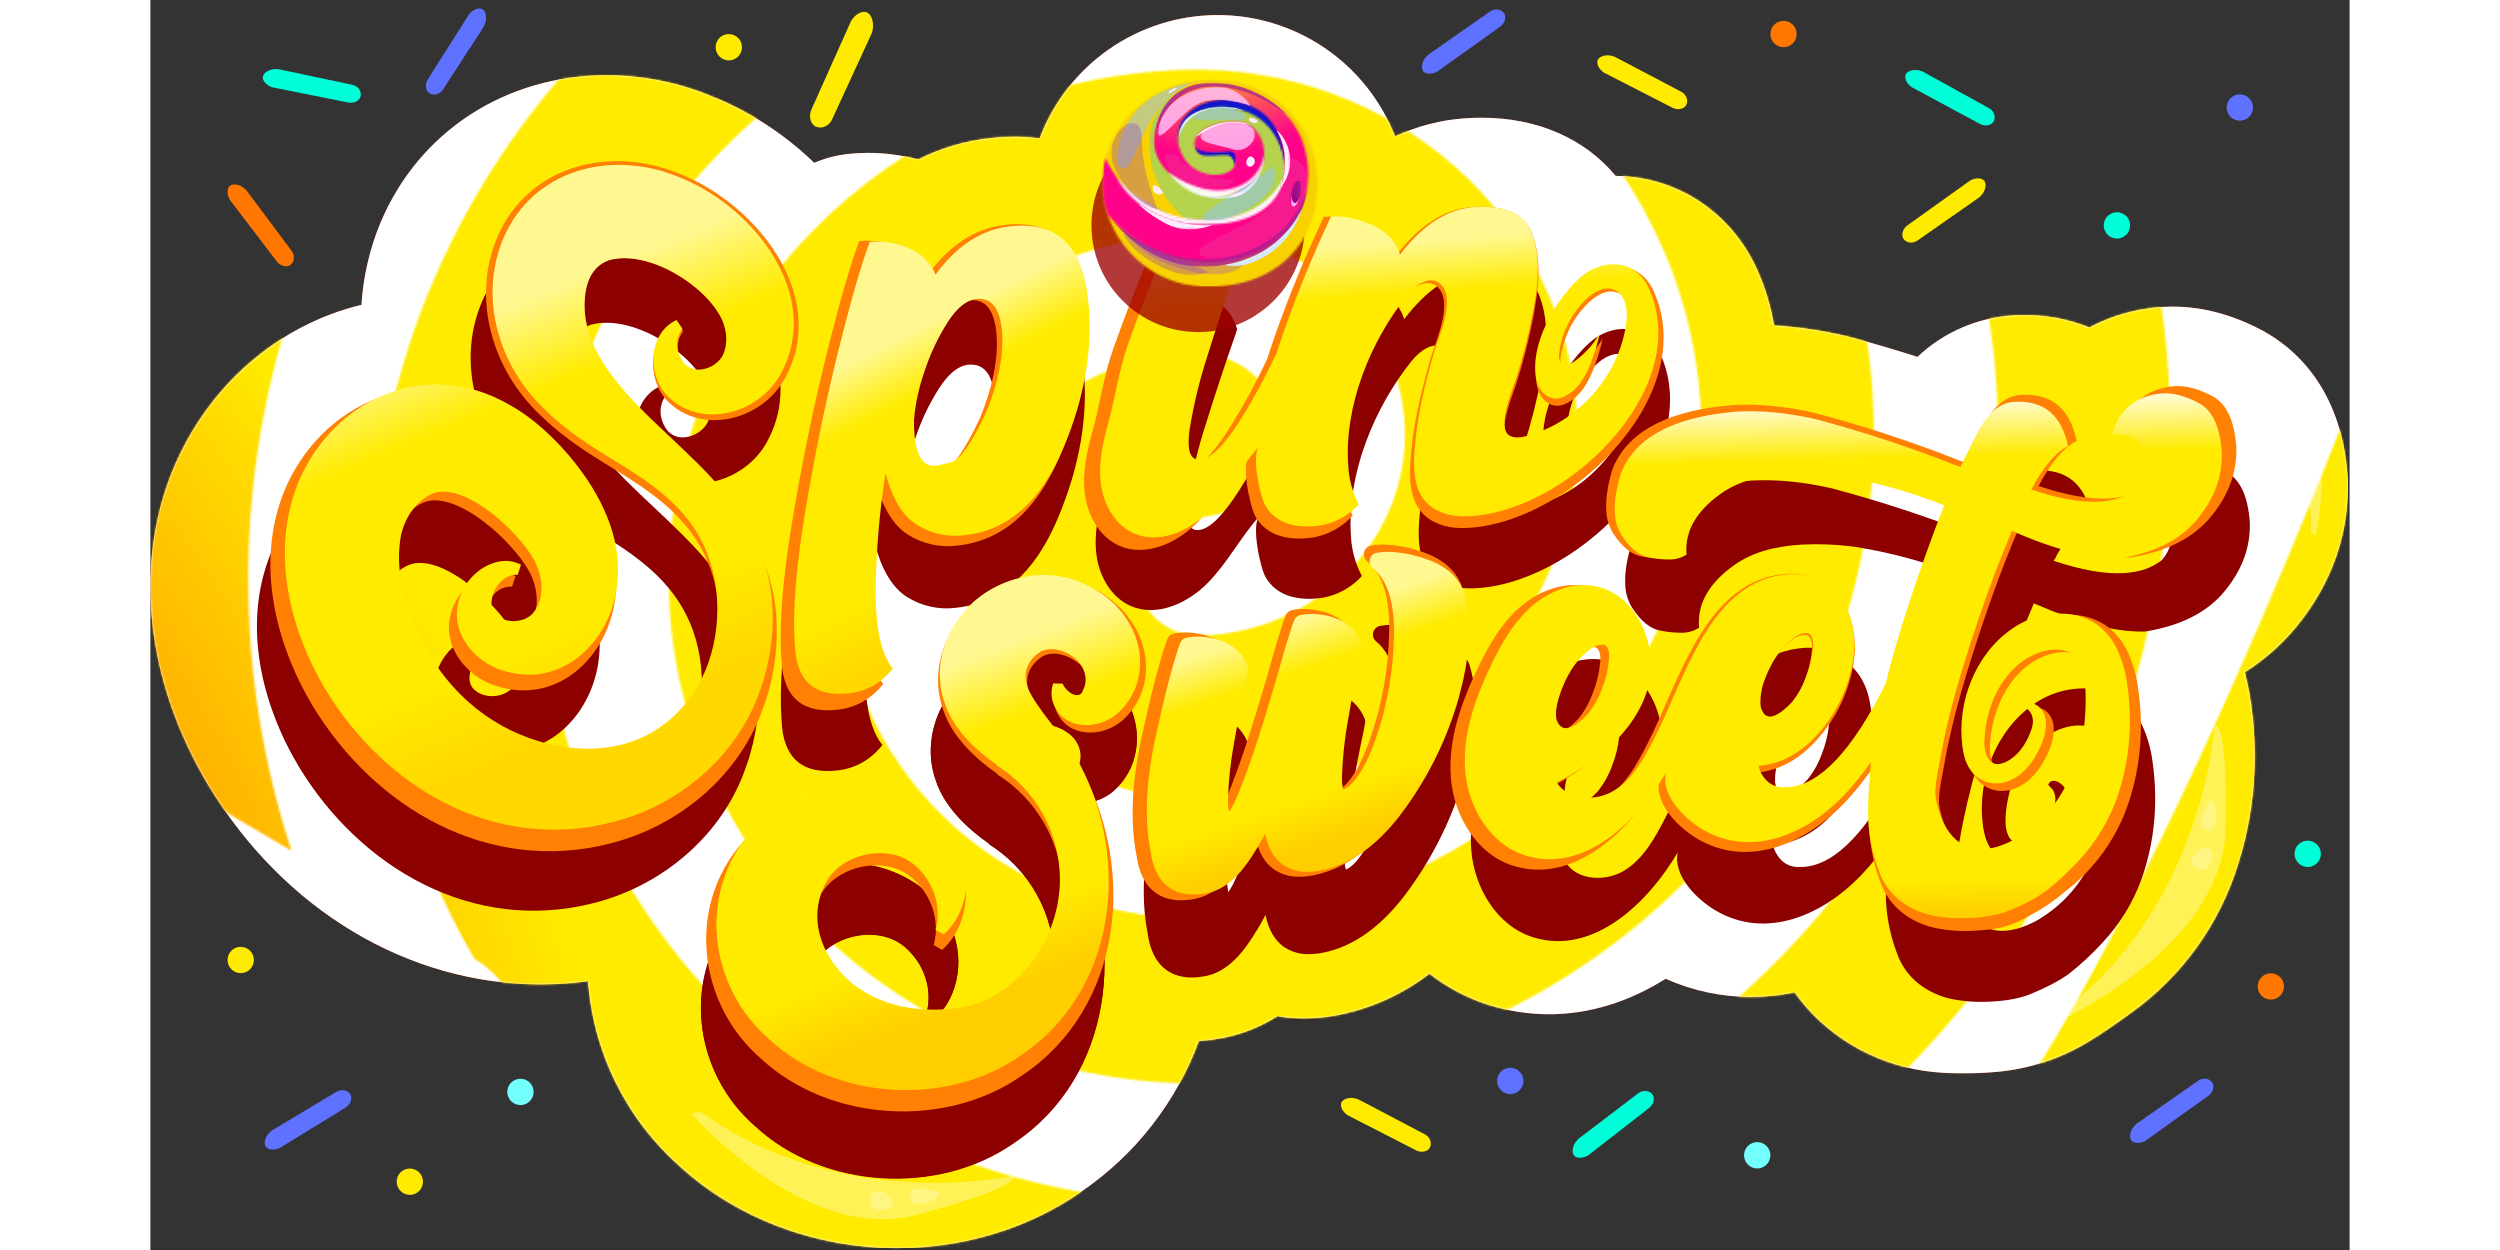 <?xml version="1.0"?>
<svg xmlns="http://www.w3.org/2000/svg" width="240" height="120" viewBox="0 0 1082 615" fill="none">
<rect x="0" y="0" width="1082" height="615" fill="#333333" stroke="none"/>
<g clip-path="url(#clip0_455_294)">
<path d="M1081.1 236.026C1081.07 235.334 1081.04 234.642 1080.99 233.951C1077.85 189.963 1053.65 170.517 1039.5 162.84C1039.42 162.797 1039.34 162.756 1039.26 162.713C1024.6 154.845 1009.69 150.856 994.959 150.856C993.406 150.856 991.866 150.9 990.339 150.987C982.203 151.48 974.17 153.063 966.455 155.693C966.086 155.818 965.719 155.946 965.355 156.077C961.441 157.486 957.635 159.179 953.968 161.142C943.799 157.05 932.929 154.978 921.968 155.042C920.168 155.042 918.316 155.094 916.484 155.199C898.879 156.246 882.207 163.468 869.4 175.593C858.299 172.03 847.091 168.739 835.777 165.721C835.091 165.537 834.403 165.366 833.711 165.208C822.237 162.559 810.564 160.857 798.811 160.121C797.217 150.47 794.348 141.074 790.279 132.179C777.537 104.317 751.015 86.896 720.899 86.533C705.82 68.304 682.524 57.924 655 57.924C652.377 57.924 649.66 58.014 646.928 58.195C634.955 59.005 623.237 62.03 612.368 67.116C605.509 49.449 593.448 34.281 577.78 23.619C562.112 12.957 543.576 7.303 524.625 7.407C505.674 7.51 487.2 13.366 471.65 24.198C456.099 35.03 444.204 50.329 437.539 68.07C433.459 67.56 429.351 67.304 425.239 67.303C421.144 67.309 417.053 67.541 412.984 67.997C400.72 69.36 388.799 72.907 377.784 78.469C369.753 76.322 361.478 75.227 353.165 75.213C349.775 75.213 346.387 75.4 343.018 75.774C337.357 76.409 331.82 77.877 326.588 80.13C311.895 65.87 294.534 54.648 275.5 47.104C259.291 40.462 241.944 37.04 224.428 37.028C174.722 37.028 132.135 64.753 113.286 109.387C113.24 109.494 113.195 109.602 113.151 109.711C107.848 122.526 104.704 136.131 103.846 149.974C63.022 159.814 28.233 189.588 11.012 231.31L10.844 231.71C-8.306 279.11 -1.883 335.431 28.464 386.235L28.651 386.546C65.739 447.761 126.778 484.304 191.934 484.304C199.763 484.295 207.583 483.758 215.341 482.697C217.911 517.852 234.155 550.601 260.589 573.92C288.443 599.454 327.311 614.073 367.422 614.075C400.193 614.075 432.248 604.269 457.758 586.458C484.398 568.363 504.706 542.384 515.835 512.164C519.935 511.912 524.013 511.385 528.042 510.585C537.435 508.69 546.4 505.087 554.491 499.954C558.793 500.68 563.149 501.043 567.512 501.039C573.336 501.021 579.145 500.432 584.855 499.28C601.015 496.016 616.212 489.091 629.279 479.037C638.096 485.902 648.069 491.137 658.727 494.496C668.25 497.481 678.171 499.003 688.151 499.009C707.971 499.009 727.559 492.868 745.465 481.541C758.641 487.428 772.908 490.478 787.339 490.494C794.598 490.48 801.836 489.719 808.939 488.223C823.503 508.769 846.723 523.066 873.024 526.903C878.917 527.725 884.862 528.112 890.812 528.061H892.17C896.561 528.052 902.427 527.961 908.993 527.318C924.545 525.829 939.567 520.88 952.959 512.834C959.594 508.828 966.397 504.234 974.272 498.442C999.488 480.458 1018.08 454.666 1027.16 425.056C1032.66 407.772 1035.41 389.731 1035.32 371.593C1035.31 362.839 1034.66 354.097 1033.39 345.436C1032.67 340.48 1031.67 335.569 1030.4 330.726C1040.07 324.637 1048.69 317.019 1055.93 308.169C1073.31 286.94 1082.02 261.993 1081.1 236.027M801 332.98C799.4 335.98 797.939 338.552 796.618 340.739C796.513 337.721 796.276 334.709 795.905 331.702C798.848 328.967 801.498 325.933 803.814 322.65C802.83 326.134 801.892 329.577 801 332.98Z" fill="url(#paint0_linear_455_294)"/>
<path d="M1081.1 236.026C1081.07 235.334 1081.04 234.642 1080.99 233.951C1077.85 189.963 1053.65 170.517 1039.5 162.84C1039.42 162.797 1039.34 162.756 1039.26 162.713C1024.6 154.845 1009.69 150.856 994.959 150.856C993.406 150.856 991.866 150.9 990.339 150.987C982.203 151.48 974.17 153.063 966.455 155.693C966.086 155.818 965.719 155.946 965.355 156.077C961.441 157.486 957.635 159.179 953.968 161.142C943.799 157.05 932.929 154.978 921.968 155.042C920.168 155.042 918.316 155.094 916.484 155.199C898.879 156.246 882.207 163.468 869.4 175.593C858.299 172.03 847.091 168.739 835.777 165.721C835.091 165.537 834.403 165.366 833.711 165.208C822.237 162.559 810.564 160.857 798.811 160.121C797.217 150.47 794.348 141.074 790.279 132.179C777.537 104.317 751.015 86.896 720.899 86.533C705.82 68.304 682.524 57.924 655 57.924C652.377 57.924 649.66 58.014 646.928 58.195C634.955 59.005 623.237 62.03 612.368 67.116C605.509 49.449 593.448 34.281 577.78 23.619C562.112 12.957 543.576 7.303 524.625 7.407C505.674 7.51 487.2 13.366 471.65 24.198C456.099 35.03 444.204 50.329 437.539 68.07C433.459 67.56 429.351 67.304 425.239 67.303C421.144 67.309 417.053 67.541 412.984 67.997C400.72 69.36 388.799 72.907 377.784 78.469C369.753 76.322 361.478 75.227 353.165 75.213C349.775 75.213 346.387 75.4 343.018 75.774C337.357 76.409 331.82 77.877 326.588 80.13C311.895 65.87 294.534 54.648 275.5 47.104C259.291 40.462 241.944 37.04 224.428 37.028C174.722 37.028 132.135 64.753 113.286 109.387C113.24 109.494 113.195 109.602 113.151 109.711C107.848 122.526 104.704 136.131 103.846 149.974C63.022 159.814 28.233 189.588 11.012 231.31L10.844 231.71C-8.306 279.11 -1.883 335.431 28.464 386.235L28.651 386.546C65.739 447.761 126.778 484.304 191.934 484.304C199.763 484.295 207.583 483.758 215.341 482.697C217.911 517.852 234.155 550.601 260.589 573.92C288.443 599.454 327.311 614.073 367.422 614.075C400.193 614.075 432.248 604.269 457.758 586.458C484.398 568.363 504.706 542.384 515.835 512.164C519.935 511.912 524.013 511.385 528.042 510.585C537.435 508.69 546.4 505.087 554.491 499.954C558.793 500.68 563.149 501.043 567.512 501.039C573.336 501.021 579.145 500.432 584.855 499.28C601.015 496.016 616.212 489.091 629.279 479.037C638.096 485.902 648.069 491.137 658.727 494.496C668.25 497.481 678.171 499.003 688.151 499.009C707.971 499.009 727.559 492.868 745.465 481.541C758.641 487.428 772.908 490.478 787.339 490.494C794.598 490.48 801.836 489.719 808.939 488.223C823.503 508.769 846.723 523.066 873.024 526.903C878.917 527.725 884.862 528.112 890.812 528.061H892.17C896.561 528.052 902.427 527.961 908.993 527.318C924.545 525.829 939.567 520.88 952.959 512.834C959.594 508.828 966.397 504.234 974.272 498.442C999.488 480.458 1018.08 454.666 1027.16 425.056C1032.66 407.772 1035.41 389.731 1035.32 371.593C1035.31 362.839 1034.66 354.097 1033.39 345.436C1032.67 340.48 1031.67 335.569 1030.4 330.726C1040.07 324.637 1048.69 317.019 1055.93 308.169C1073.31 286.94 1082.02 261.993 1081.1 236.027M801 332.98C799.4 335.98 797.939 338.552 796.618 340.739C796.513 337.721 796.276 334.709 795.905 331.702C798.848 328.967 801.498 325.933 803.814 322.65C802.83 326.134 801.892 329.577 801 332.98Z" fill="white"/>
<mask id="mask0_455_294" style="mask-type:luminance" maskUnits="userSpaceOnUse" x="0" y="7" width="1082" height="608">
<path d="M1081.1 236.026C1081.07 235.334 1081.04 234.642 1080.99 233.951C1077.85 189.963 1053.65 170.517 1039.5 162.84C1039.42 162.797 1039.34 162.756 1039.26 162.713C1024.6 154.845 1009.69 150.856 994.959 150.856C993.406 150.856 991.866 150.9 990.339 150.987C982.203 151.48 974.17 153.063 966.455 155.693C966.086 155.818 965.719 155.946 965.355 156.077C961.441 157.486 957.635 159.179 953.968 161.142C943.799 157.05 932.929 154.978 921.968 155.042C920.168 155.042 918.316 155.094 916.484 155.199C898.879 156.246 882.207 163.468 869.4 175.593C858.299 172.03 847.091 168.739 835.777 165.721C835.091 165.537 834.403 165.366 833.711 165.208C822.237 162.559 810.564 160.857 798.811 160.121C797.217 150.47 794.348 141.074 790.279 132.179C777.537 104.317 751.015 86.896 720.899 86.533C705.82 68.304 682.524 57.924 655 57.924C652.377 57.924 649.66 58.014 646.928 58.195C634.955 59.005 623.237 62.03 612.368 67.116C605.509 49.449 593.448 34.281 577.78 23.619C562.112 12.957 543.576 7.303 524.625 7.407C505.674 7.51 487.2 13.366 471.65 24.198C456.099 35.03 444.204 50.329 437.539 68.07C433.459 67.56 429.351 67.304 425.239 67.303C421.144 67.309 417.053 67.541 412.984 67.997C400.72 69.36 388.799 72.907 377.784 78.469C369.753 76.322 361.478 75.227 353.165 75.213C349.775 75.213 346.387 75.4 343.018 75.774C337.357 76.409 331.82 77.877 326.588 80.13C311.895 65.87 294.534 54.648 275.5 47.104C259.291 40.462 241.944 37.04 224.428 37.028C174.722 37.028 132.135 64.753 113.286 109.387C113.24 109.494 113.195 109.602 113.151 109.711C107.848 122.526 104.704 136.131 103.846 149.974C63.022 159.814 28.233 189.588 11.012 231.31L10.844 231.71C-8.306 279.11 -1.883 335.431 28.464 386.235L28.651 386.546C65.739 447.761 126.778 484.304 191.934 484.304C199.763 484.295 207.583 483.758 215.341 482.697C217.911 517.852 234.155 550.601 260.589 573.92C288.443 599.454 327.311 614.073 367.422 614.075C400.193 614.075 432.248 604.269 457.758 586.458C484.398 568.363 504.706 542.384 515.835 512.164C519.935 511.912 524.013 511.385 528.042 510.585C537.435 508.69 546.4 505.087 554.491 499.954C558.793 500.68 563.149 501.043 567.512 501.039C573.336 501.021 579.145 500.432 584.855 499.28C601.015 496.016 616.212 489.091 629.279 479.037C638.096 485.902 648.069 491.137 658.727 494.496C668.25 497.481 678.171 499.003 688.151 499.009C707.971 499.009 727.559 492.868 745.465 481.541C758.641 487.428 772.908 490.478 787.339 490.494C794.598 490.48 801.836 489.719 808.939 488.223C823.503 508.769 846.723 523.066 873.024 526.903C878.917 527.725 884.862 528.112 890.812 528.061H892.17C896.561 528.052 902.427 527.961 908.993 527.318C924.545 525.829 939.567 520.88 952.959 512.834C959.594 508.828 966.397 504.234 974.272 498.442C999.488 480.458 1018.08 454.666 1027.16 425.056C1032.66 407.772 1035.41 389.731 1035.32 371.593C1035.31 362.839 1034.66 354.097 1033.39 345.436C1032.67 340.48 1031.67 335.569 1030.4 330.726C1040.07 324.637 1048.69 317.019 1055.93 308.169C1073.31 286.94 1082.02 261.993 1081.1 236.027M801 332.98C799.4 335.98 797.939 338.552 796.618 340.739C796.513 337.721 796.276 334.709 795.905 331.702C798.848 328.967 801.498 325.933 803.814 322.65C802.83 326.134 801.892 329.577 801 332.98Z" fill="white"/>
</mask>
<g mask="url(#mask0_455_294)">
<mask id="mask1_455_294" style="mask-type:luminance" maskUnits="userSpaceOnUse" x="-142" y="-331" width="1274" height="1143">
<path d="M1068.32 603.744C1080.94 603.923 1093.26 599.85 1103.29 592.179C1129.45 572.025 1138.83 538.03 1126.55 508.341C1108.72 541.855 1088.02 573.761 1064.68 603.704L1068.32 603.744ZM1045.43 116.223L1092.16 -16.238C1071.81 -62.878 1045.49 -106.681 1013.87 -146.549L960.976 -142.213C955.798 -143.426 950.467 -143.854 945.162 -143.483L907.951 -140.753C976.993 -70.874 1025.91 17.522 1045.44 116.224M971.304 605.14C976.623 605.145 981.911 604.346 986.991 602.769L987.471 602.778C1032.35 553.156 1068.59 496.352 1094.67 434.734L1094.19 426.216L1081.55 200.236C1081.55 200.236 955.288 531.228 866.069 604.783L971.304 605.14ZM469.835 -300.832L448.115 -316.441C433.726 -326.697 416.183 -331.554 398.569 -330.159L303.166 -322.841C303.166 -322.841 296.296 -322.358 292.838 -322.369C270.551 -322.435 249.109 -308.429 243.19 -285.387L230.024 -234.123C304.757 -272.013 386.269 -294.687 469.833 -300.832M267.738 755.983C337.027 789.126 412.318 807.871 489.059 811.086L592.834 724.912C572.606 727.81 552.237 729.618 531.815 730.325C417.66 734.312 311.543 698.725 227.969 636.472L267.738 755.983ZM159.235 471.473C170.407 478.387 178.821 488.979 183.028 501.427L186.836 512.862C263.664 613.416 389.758 676.97 529.781 672.08C588.186 670.121 645.79 657.893 699.954 635.958L738.02 604.346L763.807 604.433C906.427 520.569 999.498 367.964 993.537 197.277C988.879 63.873 924.64 -54.295 826.073 -134.746L712.501 -126.413L550.096 -243.143C532.687 -244.334 515.228 -244.624 497.79 -244.012C391.104 -240.286 292.417 -207.804 209.611 -154.659L175.389 -21.421C257.23 -104.759 372.086 -158.575 500.618 -163.063C718.398 -170.668 901.495 -7.691 908.756 200.238C916.017 408.166 744.735 583.524 526.954 591.129C349.363 597.331 200.061 464.435 194.14 294.874C188.218 125.313 327.886 -17.671 505.478 -23.873C642.872 -28.671 758.381 74.151 762.962 205.329C767.543 336.507 659.488 447.14 522.094 451.938C424.888 455.333 343.173 382.593 339.932 289.785C336.691 196.976 413.134 118.714 510.339 115.319C567.35 113.328 615.275 155.99 617.176 210.422C619.077 264.854 574.244 310.757 517.233 312.748C500.417 313.335 486.279 300.749 485.718 284.694C485.157 268.639 498.384 255.094 515.199 254.506C538.611 253.689 556.959 234.901 556.178 212.551C555.398 190.2 535.784 172.738 512.372 173.556C448.802 175.776 398.817 226.964 400.937 287.655C403.056 348.346 456.491 395.917 520.06 393.697C623.815 390.073 705.42 306.526 701.96 207.458C698.501 108.39 611.268 30.745 507.512 34.369C363.562 39.396 250.348 155.302 255.148 292.746C259.947 430.191 380.971 537.911 524.921 532.884C709.068 526.453 853.885 378.188 847.745 202.367C841.606 26.546 686.8 -111.252 502.651 -104.821C278.305 -96.987 101.877 83.643 109.356 297.838C111.473 358.934 128.603 418.568 159.235 471.473ZM-31.315 359.26L69.429 418.574C50.914 362.089 44.343 302.373 50.134 243.214C55.925 184.056 73.951 126.747 103.068 74.925L-21.051 160.192C-37.608 225.217 -41.096 292.881 -31.31 359.263M-117.219 308.685L-96.66 320.791C-96.989 315.564 -97.246 310.32 -97.432 305.059C-98.556 273.08 -96.95 241.064 -92.629 209.358L-120.035 228.188C-134.737 238.287 -141.722 253.886 -141.187 269.223C-140.651 284.56 -132.594 299.633 -117.224 308.682" fill="white"/>
</mask>
<g mask="url(#mask1_455_294)">
<path d="M-30.105 805.262L-67.897 -276.975L1078.61 -317.012L1116.4 765.225L-30.105 805.262Z" fill="url(#paint1_radial_455_294)"/>
</g>
<path opacity="0.337" d="M942.721 500.548C942.721 500.548 1019.65 464.261 1020.94 408.312C1022.23 352.362 1015.6 356.999 1015.6 356.999C1015.6 356.999 1010.41 443.34 942.721 496.024" fill="white"/>
<path opacity="0.268" d="M1012.42 395.317C1016.66 388.557 1019.86 412.738 1010.64 408.067C1008.28 406.869 1007.21 403.601 1012.42 395.317Z" fill="white"/>
<path opacity="0.268" d="M1014.09 423.733C1012.23 431.568 1001.56 426.717 1004.97 421.49C1009.16 415.055 1015.96 415.898 1014.09 423.733Z" fill="white"/>
<path opacity="0.337" d="M266.167 548.042C266.167 548.042 322.252 611.988 376.389 597.805C430.527 583.621 424.242 578.526 424.242 578.526C424.242 578.526 339.816 597.338 270.515 546.795" fill="white"/>
<path opacity="0.268" d="M386.532 586.031C394.2 588.249 371.837 597.987 373.786 587.838C374.286 585.236 377.135 583.314 386.532 586.031Z" fill="white"/>
<path opacity="0.268" d="M359.679 595.477C351.633 595.844 353.356 584.254 359.319 586.086C366.661 588.343 367.724 595.11 359.679 595.477Z" fill="white"/>
<path opacity="0.337" d="M1065.24 263.648C1065.24 263.648 1077.94 211.718 1051.12 188.958C1024.31 166.198 1023.95 171.27 1023.95 171.27C1023.95 171.27 1064.07 207.956 1063.03 261.859" fill="white"/>
</g>
<path d="M456.384 377.284C459.439 371.938 457.017 364.606 452.129 360.962C447.459 357.162 440.064 354.852 434.65 357.972C426.62 363.384 425.25 371.348 430.504 380.164C436.592 390.769 448.397 402.88 454.726 414.576C480.148 462.539 474.06 529.137 425.136 562.043C387.778 588.403 330.847 584.933 297.591 553.991C266.976 527.544 260.753 479.825 288.906 448.159C308.698 424.679 346.863 416.933 373.747 432.928C390.247 442.246 399.823 461.754 397.03 479.451C395.808 487.765 391.967 495.664 385.923 500.967L381.823 498.588C385.053 486.695 380.645 474.41 372.069 466.576C359.107 454.334 334.558 459.506 326.397 474.497C318.083 489.554 321.815 506.989 333.969 520.234C348.553 536.605 371.753 541.078 392.696 538.171C423.488 533.896 444.731 502.971 444.731 473.188C444.737 461.525 441.756 450.056 436.072 439.872C430.388 429.688 422.19 421.13 412.261 415.013C412.588 415.122 412.916 415.253 413.243 415.384C402.243 407.856 390.571 396.884 386.425 383.831C381.425 370.149 384.225 354.416 392.469 342.458C405.149 322.906 432.664 313.087 455.269 322.688C470.784 328.863 482.676 342.109 485.011 358.016C486.411 368.883 483.44 379.616 475.257 387.736C466.616 396.636 450.141 398.297 443.071 387.256C441.746 385.313 440.898 383.086 440.594 380.755C440.291 378.423 440.541 376.053 441.325 373.836L446.169 373.967C447.216 377.327 453.261 382.167 456.01 378.419C456.166 378.052 456.29 377.672 456.381 377.284" fill="#8D0000"/>
<path d="M315.656 288.04C311.082 315.836 309.364 337.857 310.501 354.103C310.553 355.436 310.653 356.766 310.801 358.092C312.557 373.886 321.615 380.874 337.977 379.056C346.867 378.067 354.255 373.895 360.141 366.539C356.041 361.539 353.398 353.694 352.212 343.005C351.704 338.214 351.456 333.399 351.47 328.581C351.603 308.145 353.274 287.747 356.47 267.562C359.818 280.495 365.096 289.22 372.303 293.736C379.493 298.246 388.028 300.115 396.446 299.023C418.294 296.596 434.858 282.165 446.14 255.73C457.421 229.295 461.695 203.782 458.962 179.19L458.696 176.778C455.312 151.494 442.27 140.113 419.571 142.634C405.098 144.242 392.503 152.392 381.785 167.085C380.496 163.975 378.582 161.164 376.16 158.826C373.738 156.489 370.861 154.675 367.708 153.497C361.648 150.928 355.044 149.909 348.492 150.532C344.119 162.029 338.697 180.872 332.225 207.06C325.753 233.248 320.231 260.238 315.66 288.031M370.86 240.677C371.612 232.138 373.453 223.731 376.337 215.659C379.194 206.992 383.122 198.716 388.03 191.022C392.696 183.852 397.439 179.998 402.258 179.46C409.729 178.631 414.069 183.654 415.278 194.53L415.42 195.807C416.353 207.674 413.7 221.278 407.462 236.619C400.03 252.478 394.054 260.969 389.535 262.092C385.015 263.215 382.52 263.804 382.048 263.858C375.993 264.53 372.383 259.617 371.218 249.12C370.929 246.317 370.808 243.5 370.856 240.683" fill="#8D0000"/>
<path d="M466.087 276.57C468.187 285.77 473.746 294.411 482.319 298.151C495.077 303.715 510.169 296.916 519.975 287.039C529.781 277.162 536.26 264.454 545.521 254.063C541.593 258.469 545.961 279.415 548.759 284.106C553.943 292.806 563.222 295.144 572.848 294.513C581.749 294.011 590.088 290 596.037 283.36C592.777 277.206 590.935 270.401 590.645 263.443C588.661 233.313 601.929 200.867 620.453 177.679C624.446 172.679 631.326 167.574 636.562 171.253C646.07 177.941 636.41 198.603 634.203 206.217C629.313 223.09 625.141 240.26 624.13 257.857C623.655 266.149 624.13 275.205 629.47 281.566C634.046 287.019 641.47 289.411 648.589 289.476C698.689 289.934 766.565 225.876 742.745 173.785C735.795 158.585 718.545 158.951 707.794 168.817C695.302 180.317 682.587 202.396 685.809 219.701C686.809 226.001 692.399 231.962 699.309 229.101C707.102 225.941 711.169 217.954 713.919 210.758C715.587 206.308 716.923 201.741 717.919 197.094C714.581 202.67 710.124 207.495 704.829 211.264C703.236 212.388 701.185 213.444 699.429 212.602C697.352 211.607 697.179 208.744 697.48 206.46C698.865 196.201 703.675 186.711 711.13 179.529C714.92 175.9 720.323 172.791 725.213 174.7C731.269 177.061 732.294 185.187 731.421 191.629C727.812 218.198 707.221 241.672 681.341 248.7C678.476 249.479 675.306 250.044 672.635 248.748C665.319 245.195 674.191 224.291 675.835 219.037C679.399 207.905 682.258 196.559 684.397 185.068C686.246 174.735 686.973 166.568 686.579 160.568C686.288 155.447 685.219 150.4 683.409 145.601C679.676 136.127 670.062 131.898 654.568 132.914C640.914 133.811 628.316 141.884 616.774 157.131L616.735 156.551C614.442 149.8 609.62 144.866 602.269 141.751C594.918 138.636 588.144 137.282 581.945 137.69C580.837 140.097 579.689 142.603 578.501 145.21C569.932 163.919 562.352 183.066 555.794 202.571C555.314 203.971 554.894 205.371 554.456 206.771C548.99 218.506 542.801 229.891 535.923 240.858C527.729 253.796 520.969 260.44 515.642 260.789C512.157 261.018 510.249 258.616 509.918 253.582C509.797 250.839 509.959 248.091 510.401 245.382C512.461 232.716 515.493 220.228 519.47 208.028C523.967 193.628 528.385 180.209 532.724 167.77C533.468 165.781 534.12 163.842 534.679 161.953C533.81 158.731 532.249 155.737 530.103 153.181C527.958 150.624 525.28 148.567 522.257 147.153C516.402 144.085 509.828 142.652 503.227 143.005C496.943 155.38 488.973 175.04 479.316 201.983C474.663 214.96 472.916 228.727 469.239 242.06C466.439 252.191 464.082 262.727 465.47 273.146C465.622 274.291 465.828 275.437 466.087 276.574" fill="#8D0000"/>
<path d="M646.466 381.856C640.817 401.56 631.819 420.145 619.866 436.797C607.096 454.848 592.676 465.583 577.009 468.704C574.717 469.172 572.386 469.421 570.048 469.446C565.6 469.56 561.229 468.278 557.548 465.78C553.598 462.943 550.238 458.121 548.624 450.18C545.966 455.254 542.985 460.152 539.699 464.844C533.499 473.573 526.65 478.722 519.318 480.184C517.028 480.663 514.696 480.912 512.357 480.926C504.37 480.926 494.202 477.587 491.038 461.68C490.853 460.777 490.708 459.867 490.602 458.952C487.46 442.979 488.268 423.733 493.046 401.759C497.738 380.113 501.927 363.943 505.546 353.711C505.797 353 506.229 352.367 506.799 351.874C507.369 351.381 508.057 351.044 508.797 350.896C510.736 350.503 512.709 350.305 514.688 350.306C518.553 350.341 522.387 351.012 526.035 352.292C529.064 353.262 531.847 354.879 534.19 357.03C536.534 359.181 538.382 361.816 539.608 364.751C539.937 365.513 540.044 366.353 539.917 367.173C539.662 368.829 539.342 370.474 538.957 372.104C536.774 382.705 534.759 393.339 532.912 404.004C531.145 413.514 530.102 423.144 529.791 432.812C529.738 434.617 529.87 436.423 530.184 438.202C530.227 438.486 530.293 438.726 530.336 438.944C531.383 437.569 533.391 434.231 536.468 426.266C540.396 416.166 544.411 404.401 548.426 391.308C552.463 378.108 556.02 366.018 558.966 355.369C558.988 355.303 559.009 355.217 559.032 355.129C559.556 353.624 559.992 352.229 560.407 350.895C561.22 347.901 562.188 344.951 563.307 342.057C563.578 341.381 564.013 340.784 564.573 340.319C565.134 339.854 565.801 339.536 566.515 339.394C568.42 339.026 570.356 338.843 572.297 338.849C576.168 338.88 580.008 339.543 583.666 340.813C586.707 341.775 589.503 343.388 591.858 345.54C594.213 347.691 596.072 350.33 597.305 353.272C597.669 354.094 597.768 355.009 597.589 355.89C597.28 357.352 596.999 358.88 596.717 360.49C594.578 370.528 592.527 381.242 590.563 392.567C588.826 402.056 587.804 411.663 587.508 421.305C587.438 423.117 587.562 424.931 587.879 426.717C587.941 427.104 588.044 427.484 588.188 427.849C592.465 425.797 598.51 419.47 604.688 401.773C610.407 385.236 613.485 367.901 613.809 350.406C614.054 344.791 613.666 339.167 612.651 333.639C611.058 325.587 607.829 319.521 603.071 315.593C602.436 315.064 601.963 314.367 601.708 313.581C601.453 312.795 601.425 311.952 601.628 311.151C601.831 310.35 602.257 309.623 602.856 309.054C603.455 308.484 604.202 308.096 605.013 307.934C606.919 307.574 608.855 307.398 610.795 307.41C616.83 307.585 622.807 308.643 628.536 310.552C638.661 313.652 645.469 319.04 648.764 326.525C648.832 326.674 648.89 326.827 648.939 326.983C649.62 329.171 650.188 331.392 650.639 333.639C653.192 346.539 651.795 362.749 646.471 381.864" fill="#8D0000"/>
<path d="M893.859 395.145C896.652 383.172 900.065 371.354 903.77 359.635C911.267 335.912 918.9 314.986 926.67 296.855C948.687 306.489 966.948 311.105 981.454 310.702C998.972 307.902 1012.03 301.247 1020.63 290.736C1029.24 280.216 1033.33 268.927 1032.9 256.87C1031.98 244.101 1028.16 235.884 1021.42 232.221C1014.64 228.586 1008.5 226.899 1002.94 227.216C999.944 227.412 996.992 228.011 994.16 228.997C985.462 232.13 979.873 238.524 977.394 248.178L978.662 248.106C984.536 247.773 988.707 249.154 991.176 252.25C993.166 254.787 994.322 257.878 994.484 261.098C994.533 262.17 994.507 263.245 994.408 264.314C994.122 268.618 992.333 272.685 989.354 275.805C984.579 279.473 978.441 281.546 970.937 281.978C961.598 282.511 950.079 280.488 936.379 275.908C936.979 275.201 937.452 274.397 937.779 273.529C938.022 272.931 938.329 272.361 938.694 271.829C944.16 262.586 949.609 256.619 955.039 253.929C951.776 238.133 942.732 230.657 927.907 231.5C920.998 231.893 915.163 236.396 910.402 245.007C908.044 249.216 904.786 255.687 900.628 264.42L898.035 263.55C874.948 254.437 851.352 246.67 827.366 240.288C813.057 237.029 799.806 235.748 787.612 236.445C786.257 236.526 784.904 236.646 783.557 236.807C753.417 239.962 735.051 250.491 728.457 268.393C726.262 275.909 725.322 282.335 725.636 287.67C725.725 291.719 726.911 295.667 729.066 299.096C733.414 305.717 738.04 309.44 742.942 310.266C746.531 310.988 750.186 311.34 753.848 311.315C756.724 311.258 759.526 310.392 761.933 308.815L761.876 307.798C761.232 296.527 767.165 286.5 779.676 277.717C787.889 271.974 798.856 268.71 812.576 267.926C821.185 267.514 829.815 267.869 838.362 268.989C856.855 271.901 874.958 276.905 892.322 283.907C885.84 300.421 879.45 318.381 873.15 337.788C868.986 350.646 865.488 362.815 862.656 374.295C845.738 408.188 829.272 425.597 813.256 426.522C812.245 426.579 811.275 426.592 810.345 426.561C807.366 426.507 804.525 425.297 802.423 423.187C800.389 421.147 798.968 418.577 798.323 415.77C810.937 414.711 821.971 408.131 831.423 396.028C840.705 384.367 846.136 370.11 846.966 355.228L846.814 352.559C846.156 341.036 842.542 332.486 835.971 326.911C828.797 321.032 821.506 318.302 814.099 318.721C773.665 321.006 761.05 372.178 745.432 402.2C740.361 411.947 734.89 422.142 725.614 428.032C716.338 433.922 702.074 433.467 696.236 424.158C716.375 413.869 735.792 398.539 742.226 376.852C748.66 355.165 736.183 327.268 713.741 324.477C702.257 323.048 690.695 328.289 682.227 336.177C673.759 344.065 667.971 354.377 662.959 364.806C654.911 381.554 648.407 399.787 649.875 418.306C651.343 436.825 662.516 455.583 680.254 461.126C710.496 470.57 737.672 442.98 751.478 419.312C748.934 430.812 760.878 442.504 769.941 447.878C795.12 462.806 823.178 449.862 841.46 430.836C846.533 425.496 851.178 419.765 855.35 413.695C855.029 416.617 854.75 419.532 854.55 422.44C853.951 429.382 853.733 436.351 853.898 443.317C854.39 452.915 856.518 462.359 860.192 471.241C865.117 482.97 876.665 490.201 888.892 491.984C892.535 492.573 896.218 492.889 899.909 492.931C907.564 492.919 915.424 492.279 922.753 489.954C927.515 488.141 932.158 486.028 936.653 483.627C942.516 480.397 943.529 479.527 948.671 475.196C954.059 470.553 959.083 465.502 963.698 460.088C971.453 450.903 977.298 440.261 980.888 428.788C984.586 417.075 986.429 404.855 986.348 392.572C986.344 386.523 985.896 380.483 985.01 374.5C984.184 368.056 982.327 361.786 979.51 355.932C977.088 351.011 973.441 346.797 968.918 343.695C964.78 341.049 960.081 339.405 955.197 338.895C945.029 337.909 934.846 340.612 926.506 346.509C908.032 359.394 898.738 383.509 901.536 405.675C902.192 410.834 903.548 415.929 907.221 419.793C908.687 421.344 910.458 422.575 912.421 423.411C914.385 424.247 916.5 424.668 918.635 424.65C928.573 424.607 935.895 416.433 940.068 408.15C942.331 403.686 944.168 398.488 943.823 393.417C943.725 391.14 942.921 388.95 941.523 387.15C940.098 385.376 936.956 383.076 934.63 384.721C934.307 384.95 933.73 385.714 933.777 386.129C933.787 386.31 934.003 386.456 934.115 386.581C934.655 387.085 935.162 387.622 935.634 388.191C937.589 390.638 937.577 394.035 936.648 396.88C934.656 402.922 931.189 409.021 925.781 412.543C922.581 414.657 917.903 416.414 915.074 412.735C912.405 409.207 912.514 403.845 912.927 399.697C914.033 388.116 918.374 376.405 926.35 367.854C930.03 363.774 934.629 360.629 939.766 358.678C944.266 357.037 949.54 356.188 954.166 357.724C956.328 358.405 958.232 359.726 959.626 361.514C961.363 363.737 962.212 366.797 962.807 369.505C964.175 375.748 964.08 382.255 963.794 388.618C963.198 402.322 959.46 415.706 952.87 427.736C946.947 438.451 938.144 447.294 927.457 453.265C927.271 453.378 927.077 453.476 926.877 453.559C926.521 453.753 926.149 453.908 925.788 454.094C919.306 457.26 911.458 459.394 904.405 456.819C898.583 454.695 894.418 449.67 891.825 444.18C890.559 441.442 889.563 438.588 888.851 435.657C888.366 434.009 888.051 432.317 887.911 430.605C887.682 424.969 889.231 418.773 890.175 413.238C891.211 407.168 892.455 401.138 893.852 395.143M800.888 373.788C803.434 366.588 806.611 360.796 810.417 356.412C814.223 352.028 817.667 349.452 820.749 348.683L823.276 348.539C824.922 349.206 825.822 350.897 825.976 353.612C826.015 354.508 825.981 355.405 825.876 356.296C825.412 361.264 824.239 366.14 822.393 370.776C820.768 375.347 818.399 379.618 815.382 383.417C810.836 388.183 807.174 390.644 804.395 390.801C803.879 390.841 803.36 390.774 802.871 390.605C802.382 390.435 801.933 390.167 801.552 389.817C800.098 388.262 799.299 386.207 799.321 384.078C799.276 380.585 799.804 377.109 800.885 373.788M697.796 379.665C700.258 372.465 703.391 366.676 707.196 362.298C711 357.92 714.487 355.341 717.655 354.56L720.055 354.422C721.693 355.009 722.59 356.658 722.745 359.369C722.79 360.307 722.758 361.247 722.651 362.18C722.188 367.148 721.016 372.025 719.168 376.66C717.543 381.231 715.174 385.503 712.156 389.301C707.612 394.067 703.951 396.529 701.171 396.687C700.635 396.736 700.094 396.674 699.583 396.505C699.072 396.337 698.601 396.065 698.199 395.707C697.447 395.009 696.851 394.16 696.448 393.217C696.044 392.273 695.844 391.256 695.859 390.23C695.703 387.518 696.347 383.996 697.79 379.665" fill="#8D0000"/>
<path d="M253.684 194.523C249.384 200 250.651 207.487 254.713 212.176C260.255 218.176 270.599 214.424 274.003 208.076C276.752 202.512 276.203 195.813 273.763 190.139C265.738 172.614 236.518 154.175 216.456 159.845C205.632 163.686 203.341 175.709 204.388 187.558C207.68 216.122 237.949 239.536 257.501 258.935C280.675 280.909 299.441 306.287 299.311 339.935C299.436 347.849 298.638 355.751 296.932 363.48C296.659 365.043 296.295 366.589 295.841 368.11L294.597 372.74L293.026 377.257C281.745 410.687 252.068 435.782 217.983 444.339C158.871 459.384 103.443 427.372 73.004 377.162C54.543 346.242 45.138 307.162 59.147 272.462C75.862 232.005 120.224 210.119 161.047 230.325C174.947 237.068 185.836 246.756 195.481 257.819C209.84 274.469 221.881 296.006 221.012 318.809C220.27 350.58 193.299 378.839 160.567 366.794C148.367 362.277 137.96 349.752 139.64 336.222C141.04 324.548 149.765 314.292 161.33 312.24C164.946 311.649 168.657 312.238 171.913 313.92L170.276 319.026C165.409 318.808 161.788 321.598 159.497 325.226C156.897 329.437 155.397 336.114 159.584 339.497C164.603 344.127 174.811 343.316 178.678 337.597C184.33 329.897 182.778 318.503 177.978 310.582C169.926 296.77 145.748 274.316 129.578 277.217C124.188 278.417 119.495 282.65 116.223 287.276C113.72 290.986 111.979 295.156 111.103 299.545C105.912 328.789 123.542 364.27 145.495 383.559C155.656 392.597 167.67 399.307 180.695 403.219C210.459 412.196 240.501 406.075 258.76 379.529C272.06 360.186 274.86 332.166 266.917 310.175C257.517 284.16 236.33 271.702 214.059 258.042C203.301 251.386 192.805 244.164 183.532 234.934C160.882 213.309 150.403 179.067 162.867 149.046C177.902 113.479 217.967 103.726 251.567 117.603C289.034 132.003 325.567 177.372 303.174 217.74C292.482 237.03 264.616 245.211 247.374 229.829C235.635 219.486 235.748 196.966 250.647 190.092L253.684 194.523Z" fill="#8D0000"/>
<path d="M456.381 377.468C459.436 372.118 457.014 364.79 452.126 361.146C447.456 357.346 440.061 355.036 434.648 358.156C426.623 363.568 425.248 371.531 430.502 380.349C436.59 390.954 448.395 403.065 454.723 414.761C480.145 462.724 474.056 529.323 425.133 562.229C387.775 588.589 330.844 585.119 297.588 554.177C266.973 527.73 260.755 480.006 288.903 448.344C308.695 424.864 346.86 417.118 373.744 433.117C390.244 442.434 399.82 461.943 397.027 479.64C395.805 487.954 391.964 495.853 385.915 501.156L381.815 498.777C385.045 486.884 380.637 474.599 372.061 466.765C359.097 454.522 334.551 459.695 326.389 474.687C318.075 489.743 321.806 507.178 333.961 520.424C348.548 536.794 371.747 541.268 392.69 538.361C423.482 534.086 444.725 503.161 444.725 473.377C444.731 461.714 441.75 450.245 436.066 440.061C430.382 429.877 422.184 421.319 412.255 415.202C412.582 415.311 412.909 415.442 413.237 415.573C402.237 408.045 390.565 397.073 386.419 384.02C381.419 370.336 384.219 354.605 392.464 342.648C405.145 323.1 432.659 313.277 455.264 322.878C470.779 329.051 482.672 342.299 485.006 358.207C486.406 369.074 483.435 379.813 475.252 387.928C466.61 396.828 450.135 398.489 443.066 387.448C441.741 385.506 440.892 383.279 440.588 380.947C440.284 378.615 440.534 376.245 441.317 374.028L446.161 374.159C447.208 377.519 453.253 382.364 456.002 378.611C456.158 378.245 456.282 377.866 456.373 377.479" fill="#8D0000"/>
<path d="M315.633 257.344C311.018 285.388 309.285 307.606 310.433 323.997C310.486 325.342 310.586 326.684 310.733 328.021C312.505 343.954 321.644 351.005 338.151 349.172C347.12 348.172 354.574 343.963 360.512 336.544C356.375 331.498 353.709 323.583 352.512 312.8C352 307.966 351.75 303.109 351.763 298.248C351.897 277.63 353.582 257.05 356.805 236.685C360.184 249.736 365.509 258.538 372.78 263.093C380.034 267.644 388.646 269.529 397.138 268.427C419.18 265.979 435.891 251.419 447.272 224.748C458.653 198.077 462.966 172.336 460.211 147.525L459.942 145.092C456.527 119.583 443.37 108.1 420.471 110.644C405.871 112.267 393.163 120.49 382.348 135.313C381.048 132.176 379.117 129.34 376.674 126.981C374.231 124.623 371.329 122.792 368.148 121.604C362.035 119.013 355.373 117.986 348.763 118.614C344.351 130.214 338.88 149.225 332.35 175.646C325.82 202.067 320.249 229.301 315.638 257.346M371.331 209.569C372.09 200.952 373.947 192.467 376.857 184.321C379.741 175.576 383.705 167.226 388.657 159.463C393.357 152.225 398.14 148.336 403.005 147.796C410.543 146.959 414.922 152.026 416.142 162.996L416.285 164.284C417.227 176.256 414.551 189.981 408.256 205.46C400.759 221.46 394.731 230.027 390.172 231.16C385.613 232.293 383.095 232.887 382.618 232.941C376.509 233.619 372.867 228.663 371.692 218.072C371.401 215.245 371.279 212.404 371.327 209.563" fill="#FF8002"/>
<path d="M460.408 246.77C462.524 256.054 468.136 264.77 476.786 268.544C489.659 274.158 504.886 267.3 514.776 257.331C524.666 247.362 531.206 234.545 540.55 224.061C536.587 228.506 540.995 249.639 543.817 254.375C549.048 263.148 558.409 265.511 568.117 264.875C577.099 264.37 585.514 260.323 591.517 253.623C588.401 248.042 586.588 241.344 586.077 233.529C584.077 203.129 597.461 170.394 616.151 147C620.18 141.954 627.121 136.8 632.403 140.516C641.995 147.259 632.249 168.111 630.023 175.792C625.089 192.815 620.88 210.139 619.861 227.892C619.381 236.258 619.861 245.392 625.248 251.812C629.865 257.312 637.357 259.727 644.538 259.793C695.08 260.255 763.566 195.626 739.538 143.07C732.521 127.737 715.119 128.103 704.266 138.059C691.666 149.659 678.835 171.937 682.085 189.398C683.091 195.75 688.734 201.769 695.708 198.887C703.57 195.699 707.674 187.641 710.445 180.381C712.126 175.891 713.474 171.283 714.478 166.595C711.11 172.222 706.613 177.091 701.271 180.895C699.664 182.029 697.594 183.095 695.82 182.242C693.72 181.242 693.55 178.35 693.854 176.042C695.251 165.692 700.104 156.118 707.625 148.872C711.449 145.211 716.9 142.072 721.834 144C727.943 146.382 728.978 154.581 728.097 161.08C724.456 187.886 703.677 211.569 677.571 218.66C674.68 219.446 671.481 220.016 668.787 218.708C661.405 215.124 670.357 194.033 672.019 188.731C675.617 177.5 678.505 166.053 680.666 154.459C682.532 144.034 683.266 135.794 682.866 129.737C682.572 124.57 681.493 119.479 679.666 114.637C675.896 105.076 666.196 100.809 650.566 101.837C636.79 102.742 624.08 110.886 612.435 126.27L612.395 125.684C610.081 118.867 605.217 113.888 597.802 110.746C590.387 107.604 583.551 106.237 577.296 106.646C576.177 109.075 575.019 111.604 573.822 114.233C565.176 133.109 557.529 152.427 550.912 172.106C550.428 173.517 550.012 174.928 549.558 176.34C544.043 188.18 537.797 199.666 530.858 210.731C522.591 223.784 515.771 230.487 510.397 230.84C506.881 231.071 504.956 228.647 504.622 223.568C504.499 220.8 504.663 218.027 505.109 215.292C506.665 204.692 509.715 192.13 514.259 177.605C518.802 163.08 523.259 149.541 527.631 136.988C528.381 134.978 529.037 133.022 529.599 131.119C528.721 127.87 527.145 124.852 524.98 122.275C522.815 119.698 520.114 117.625 517.066 116.199C511.162 113.106 504.534 111.661 497.879 112.014C491.536 124.499 483.494 144.333 473.752 171.514C469.058 184.607 467.299 198.497 463.585 211.948C460.765 222.17 458.385 232.799 459.785 243.312C459.939 244.468 460.146 245.623 460.408 246.77Z" fill="#FF8002"/>
<path d="M642.395 342.997C636.695 362.879 627.616 381.631 615.555 398.433C602.676 416.64 588.123 427.472 572.316 430.62C570.004 431.093 567.653 431.343 565.293 431.369C560.805 431.485 556.393 430.191 552.678 427.669C548.693 424.807 545.303 419.941 543.678 411.928C540.998 417.047 537.992 421.989 534.678 426.723C528.425 435.529 521.513 440.723 514.115 442.2C511.805 442.683 509.452 442.934 507.092 442.949C499.034 442.949 488.775 439.581 485.583 423.531C485.397 422.62 485.251 421.702 485.143 420.779C481.973 404.663 482.787 385.245 487.609 363.079C492.342 341.239 496.569 324.926 500.224 314.6C500.478 313.883 500.914 313.245 501.489 312.747C502.064 312.249 502.758 311.909 503.504 311.76C505.461 311.364 507.452 311.165 509.448 311.166C513.348 311.2 517.216 311.876 520.896 313.166C523.953 314.145 526.76 315.776 529.124 317.947C531.489 320.117 533.354 322.775 534.59 325.737C534.921 326.506 535.028 327.354 534.898 328.181C534.642 329.852 534.318 331.512 533.929 333.157C531.904 342.957 529.834 353.808 527.829 365.344C526.047 374.938 524.995 384.652 524.681 394.405C524.629 396.227 524.763 398.049 525.081 399.843C525.125 400.129 525.191 400.371 525.235 400.592C526.292 399.205 528.317 395.837 531.421 387.801C535.384 377.608 539.435 365.741 543.486 352.532C547.559 339.212 551.147 327.016 554.12 316.272C554.142 316.206 554.164 316.118 554.186 316.03C554.714 314.511 555.155 313.102 555.573 311.759C556.394 308.738 557.371 305.762 558.501 302.843C558.775 302.162 559.214 301.559 559.779 301.09C560.344 300.621 561.017 300.3 561.737 300.157C563.659 299.786 565.613 299.601 567.571 299.607C571.477 299.638 575.351 300.307 579.041 301.588C582.11 302.559 584.93 304.187 587.306 306.357C589.682 308.528 591.558 311.19 592.801 314.159C593.169 314.989 593.269 315.912 593.087 316.801C592.769 318.345 592.476 319.893 592.206 321.446C590.048 331.573 587.979 342.383 585.998 353.809C584.245 363.383 583.215 373.075 582.916 382.804C582.845 384.632 582.971 386.463 583.29 388.264C583.351 388.656 583.454 389.04 583.598 389.409C587.913 387.34 594.012 380.955 600.242 363.1C606.012 346.415 609.117 328.926 609.442 311.275C609.691 305.606 609.3 299.926 608.275 294.345C606.668 286.221 603.41 280.101 598.61 276.138C597.969 275.605 597.492 274.901 597.235 274.108C596.977 273.315 596.949 272.465 597.154 271.656C597.359 270.848 597.788 270.114 598.392 269.54C598.997 268.965 599.751 268.574 600.569 268.41C602.492 268.047 604.446 267.87 606.403 267.882C612.493 268.058 618.523 269.126 624.303 271.052C634.518 274.178 641.387 279.616 644.712 287.168C644.78 287.318 644.839 287.472 644.888 287.63C645.577 289.837 646.15 292.078 646.605 294.345C649.181 307.356 647.772 323.714 642.4 343" fill="#FF8002"/>
<path d="M885.995 359.401C888.813 347.321 892.256 335.401 895.995 323.575C903.56 299.642 911.26 278.529 919.095 260.236C941.309 269.956 959.733 274.613 974.368 274.207C992.042 271.382 1005.22 264.668 1013.89 254.063C1022.58 243.448 1026.7 232.058 1026.27 219.893C1025.35 207.01 1021.49 198.72 1014.69 195.024C1007.85 191.356 1001.65 189.654 996.039 189.974C993.02 190.173 990.041 190.779 987.184 191.774C978.411 194.933 972.772 201.383 970.269 211.126L971.548 211.053C977.475 210.714 981.683 212.107 984.174 215.234C986.183 217.792 987.349 220.91 987.512 224.159C987.561 225.241 987.536 226.325 987.435 227.404C987.146 231.747 985.341 235.85 982.335 238.998C977.518 242.698 971.325 244.79 963.754 245.222C954.331 245.761 942.709 243.72 928.888 239.097C929.492 238.384 929.968 237.572 930.297 236.697C930.542 236.095 930.851 235.52 931.219 234.984C936.736 225.658 942.233 219.636 947.709 216.918C944.418 200.981 935.293 193.439 920.335 194.292C913.365 194.688 907.478 199.231 902.674 207.92C900.296 212.167 897.011 218.695 892.818 227.505L890.203 226.627C866.912 217.434 843.109 209.598 818.911 203.16C804.475 199.873 791.106 198.581 778.803 199.283C777.436 199.365 776.072 199.487 774.712 199.648C744.304 202.831 725.774 213.452 719.122 231.511C716.909 239.093 715.96 245.576 716.275 250.96C716.366 255.045 717.562 259.028 719.736 262.487C724.124 269.166 728.791 272.923 733.736 273.757C737.359 274.486 741.048 274.841 744.744 274.816C747.646 274.759 750.473 273.885 752.901 272.295L752.844 271.269C752.195 259.898 758.182 249.781 770.807 240.92C779.094 235.125 790.16 231.833 804.007 231.042C812.694 230.626 821.4 230.985 830.023 232.114C848.682 235.051 866.946 240.099 884.464 247.162C877.925 263.819 871.478 281.938 865.121 301.517C860.921 314.489 857.392 326.766 854.534 338.349C837.461 372.547 820.846 390.113 804.69 391.046C803.671 391.103 802.692 391.117 801.753 391.086C798.746 391.035 795.877 389.816 793.753 387.686C791.702 385.628 790.27 383.035 789.619 380.203C802.346 379.136 813.477 372.497 823.01 360.285C832.376 348.52 837.856 334.136 838.692 319.122L838.538 316.429C837.875 304.804 834.229 296.179 827.598 290.552C820.359 284.619 813.004 281.864 805.532 282.289C764.732 284.594 752.009 336.223 736.253 366.513C731.137 376.347 725.617 386.633 716.258 392.575C706.899 398.517 692.507 398.059 686.618 388.667C706.936 378.282 726.526 362.818 733.018 340.939C739.51 319.06 726.918 290.912 704.278 288.097C692.691 286.655 681.025 291.943 672.478 299.897C663.931 307.851 658.095 318.258 653.038 328.782C644.919 345.682 638.356 364.076 639.838 382.762C641.32 401.448 652.592 420.372 670.488 425.962C701 435.49 728.418 407.654 742.348 383.775C739.781 395.382 751.83 407.175 760.976 412.596C786.376 427.657 814.688 414.596 833.133 395.402C838.25 390.015 842.934 384.233 847.142 378.109C846.814 381.043 846.544 383.984 846.334 386.929C845.73 393.933 845.51 400.964 845.676 407.992C846.173 417.676 848.32 427.205 852.025 436.166C856.994 448.004 868.645 455.295 880.978 457.094C884.655 457.697 888.372 458.025 892.098 458.075C895.898 458.068 900.182 457.786 903.957 457.414C910.963 456.799 917.732 454.575 923.736 450.914C930.064 447.667 936.002 443.712 941.436 439.123C956.741 427.614 968.058 411.602 973.799 393.333C977.531 381.514 979.389 369.183 979.307 356.789C979.302 350.686 978.849 344.592 977.953 338.555C977.121 332.054 975.248 325.729 972.407 319.822C969.963 314.864 966.285 310.618 961.725 307.493C957.551 304.821 952.81 303.161 947.881 302.645C937.623 301.652 927.35 304.379 918.935 310.329C900.296 323.329 890.92 347.657 893.742 370.023C894.405 375.223 895.772 380.368 899.477 384.267C900.957 385.832 902.743 387.074 904.725 387.917C906.706 388.761 908.841 389.186 910.994 389.167C921.02 389.123 928.408 380.876 932.618 372.521C934.903 368.021 936.75 362.772 936.407 357.656C936.307 355.358 935.495 353.148 934.082 351.333C932.644 349.543 929.474 347.223 927.132 348.883C926.806 349.114 926.221 349.883 926.271 350.303C926.282 350.486 926.5 350.633 926.612 350.759C927.157 351.267 927.669 351.81 928.144 352.384C930.119 354.852 930.103 358.284 929.168 361.151C927.158 367.251 923.66 373.403 918.204 376.951C914.974 379.084 910.256 380.857 907.404 377.145C904.711 373.585 904.821 368.176 905.238 363.991C906.354 352.307 910.738 340.491 918.78 331.863C922.494 327.748 927.133 324.576 932.315 322.608C936.857 320.952 942.176 320.096 946.848 321.646C949.029 322.333 950.95 323.666 952.356 325.47C954.108 327.713 954.965 330.8 955.566 333.532C956.946 339.832 956.85 346.396 956.566 352.816C955.964 366.642 952.192 380.145 945.541 392.282C939.566 403.092 930.685 412.013 919.903 418.038C919.716 418.153 919.52 418.254 919.317 418.338C918.958 418.538 918.582 418.69 918.217 418.877C911.674 422.071 903.759 424.222 896.644 421.627C890.77 419.485 886.568 414.415 883.952 408.875C882.675 406.112 881.671 403.232 880.952 400.275C880.463 398.612 880.145 396.903 880.003 395.175C879.772 389.488 881.335 383.234 882.288 377.653C883.342 371.532 884.579 365.445 885.998 359.398M792.198 337.849C794.767 330.582 797.972 324.739 801.812 320.318C805.652 315.897 809.127 313.297 812.236 312.518L814.785 312.373C816.443 313.049 817.35 314.755 817.506 317.492C817.546 318.396 817.513 319.302 817.406 320.2C816.939 325.213 815.755 330.133 813.892 334.81C812.253 339.422 809.862 343.731 806.818 347.564C802.232 352.372 798.537 354.855 795.733 355.014C795.212 355.054 794.689 354.986 794.195 354.816C793.702 354.645 793.249 354.374 792.864 354.021C791.398 352.452 790.592 350.378 790.614 348.231C790.57 344.707 791.105 341.199 792.197 337.848M688.186 343.781C690.669 336.52 693.832 330.68 697.673 326.259C701.514 321.838 705.031 319.237 708.224 318.456L710.646 318.317C712.299 318.909 713.204 320.573 713.361 323.308C713.407 324.254 713.375 325.203 713.266 326.144C712.8 331.157 711.616 336.077 709.752 340.754C708.114 345.366 705.723 349.676 702.678 353.508C698.094 358.316 694.4 360.8 691.595 360.96C691.054 361.009 690.508 360.947 689.992 360.777C689.476 360.607 689.001 360.332 688.595 359.971C687.837 359.266 687.235 358.41 686.829 357.458C686.422 356.506 686.22 355.48 686.235 354.445C686.078 351.712 686.728 348.158 688.183 343.785" fill="#FF8002"/>
<path d="M262.108 162.992C257.771 168.518 259.048 176.069 263.143 180.803C268.735 186.857 279.171 183.071 282.605 176.664C285.379 171.05 284.829 164.291 282.363 158.564C274.263 140.885 244.782 122.282 224.55 128.006C213.63 131.881 211.318 144.011 212.375 155.966C215.699 184.785 246.235 208.408 265.961 227.98C289.342 250.15 308.275 275.754 308.143 309.703C308.27 317.688 307.464 325.66 305.743 333.458C305.467 335.034 305.1 336.592 304.643 338.125L303.388 342.792L301.803 347.349C290.421 381.077 260.479 406.395 226.091 415.026C166.45 430.22 110.529 397.922 79.817 347.264C61.192 316.068 51.703 276.637 65.841 241.632C82.705 200.815 127.463 178.732 168.655 199.119C182.679 205.919 193.665 215.697 203.396 226.859C217.882 243.659 230.035 265.387 229.154 288.393C228.405 320.448 201.194 348.958 168.17 336.806C155.863 332.249 145.362 319.612 147.057 305.962C148.466 294.184 157.272 283.836 168.941 281.762C172.591 281.167 176.335 281.763 179.619 283.462L177.968 288.614C173.058 288.394 169.404 291.214 167.092 294.866C164.472 299.115 162.953 305.852 167.18 309.266C172.244 313.933 182.547 313.119 186.444 307.351C192.144 299.579 190.583 288.087 185.744 280.095C177.62 266.159 153.227 243.505 136.913 246.433C131.475 247.644 126.742 251.915 123.439 256.582C120.911 260.323 119.152 264.528 118.265 268.955C113.025 298.455 130.814 334.255 152.965 353.716C163.217 362.835 175.336 369.604 188.476 373.552C218.506 382.609 248.815 376.434 267.238 349.652C280.659 330.142 283.481 301.867 275.468 279.679C265.988 253.432 244.608 240.863 222.139 227.079C211.285 220.364 200.696 213.079 191.339 203.764C168.487 181.946 157.919 147.404 170.49 117.11C185.647 81.225 226.068 71.384 259.973 85.386C297.773 99.916 334.629 145.686 312.04 186.417C301.252 205.879 273.14 214.135 255.746 198.617C243.902 188.181 244.012 165.461 259.046 158.526L262.108 162.992Z" fill="#FF8002"/>
<path d="M460.613 342.572C463.695 337.178 461.251 329.781 456.32 326.104C451.609 322.273 444.147 319.94 438.685 323.088C430.585 328.548 429.196 336.588 434.502 345.478C440.644 356.178 452.555 368.396 458.94 380.197C484.588 428.588 478.446 495.78 429.087 528.98C391.396 555.58 333.957 552.075 300.405 520.856C269.517 494.173 263.242 446.024 291.643 414.079C311.611 390.39 350.117 382.579 377.243 398.712C393.887 408.112 403.552 427.795 400.734 445.65C399.501 454.038 395.626 462.008 389.528 467.358L385.389 464.958C388.647 452.958 384.2 440.565 375.548 432.658C362.471 420.307 337.703 425.525 329.469 440.65C321.081 455.841 324.846 473.432 337.108 486.795C351.826 503.311 375.231 507.824 396.361 504.895C427.428 500.582 448.861 469.379 448.861 439.332C448.867 427.565 445.859 415.993 440.124 405.719C434.389 395.445 426.119 386.81 416.101 380.638C416.431 380.748 416.761 380.88 417.092 381.012C405.992 373.412 394.218 362.343 390.035 349.177C384.993 335.377 387.811 319.5 396.135 307.435C408.928 287.709 436.688 277.802 459.496 287.489C475.149 293.719 487.148 307.083 489.503 323.133C490.912 334.097 487.918 344.933 479.662 353.118C470.944 362.1 454.322 363.774 447.189 352.634C445.852 350.674 444.997 348.427 444.691 346.074C444.385 343.722 444.637 341.331 445.428 339.094L450.316 339.226C451.373 342.616 457.471 347.504 460.245 343.717C460.402 343.347 460.528 342.964 460.619 342.572" fill="#FF8002"/>
<path d="M322.024 252.659C317.579 279.675 315.909 301.078 317.014 316.869C317.065 318.165 317.162 319.457 317.305 320.746C319.013 336.097 327.817 342.889 343.719 341.122C352.361 340.161 359.541 336.106 365.261 328.956C361.277 324.095 358.708 316.471 357.554 306.082C357.061 301.425 356.82 296.746 356.833 292.063C356.962 272.2 358.586 252.375 361.69 232.756C364.946 245.329 370.075 253.809 377.079 258.196C384.068 262.58 392.364 264.397 400.545 263.335C421.78 260.976 437.88 246.95 448.845 221.256C459.811 195.562 463.965 170.764 461.307 146.863L461.048 144.519C457.759 119.944 445.083 108.882 423.02 111.333C408.954 112.896 396.712 120.817 386.294 135.098C385.042 132.075 383.181 129.343 380.827 127.071C378.473 124.799 375.677 123.036 372.612 121.891C366.722 119.396 360.303 118.407 353.935 119.014C349.688 130.185 344.418 148.498 338.124 173.951C331.831 199.404 326.464 225.638 322.024 252.651M375.677 206.625C376.409 198.326 378.198 190.155 381 182.309C383.777 173.885 387.595 165.841 392.364 158.363C396.898 151.397 401.508 147.651 406.194 147.125C413.456 146.319 417.675 151.201 418.849 161.772L418.987 163.013C419.895 174.546 417.317 187.769 411.252 202.68C404.03 218.093 398.223 226.346 393.831 227.439C389.439 228.532 387.014 229.104 386.554 229.155C380.669 229.808 377.16 225.033 376.028 214.83C375.748 212.106 375.63 209.368 375.676 206.63" fill="url(#paint2_linear_455_294)"/>
<path d="M468.234 241.514C470.272 250.458 475.678 258.855 484.011 262.49C496.411 267.898 511.08 261.29 520.611 251.69C530.142 242.09 536.439 229.739 545.44 219.639C541.622 223.921 545.868 244.28 548.587 248.839C553.626 257.291 562.644 259.567 572 258.954C580.652 258.466 588.757 254.568 594.539 248.114C591.371 242.133 589.58 235.519 589.298 228.756C587.37 199.471 600.265 167.935 618.27 145.398C622.151 140.537 628.838 135.576 633.927 139.152C643.168 145.652 633.779 165.735 631.634 173.135C626.881 189.535 622.826 206.223 621.844 223.326C621.382 231.385 621.844 240.187 627.034 246.37C631.482 251.67 638.699 253.995 645.617 254.058C694.307 254.503 760.284 192.242 737.132 141.612C730.377 126.842 713.613 127.194 703.161 136.783C691.019 147.96 678.661 169.42 681.793 186.24C682.762 192.359 688.193 198.157 694.917 195.381C702.491 192.31 706.444 184.547 709.117 177.553C710.737 173.228 712.036 168.788 713.002 164.272C709.757 169.692 705.426 174.381 700.279 178.045C698.731 179.137 696.737 180.164 695.028 179.345C693.009 178.378 692.841 175.595 693.134 173.375C694.48 163.404 699.155 154.18 706.401 147.199C710.085 143.672 715.336 140.65 720.089 142.505C725.975 144.8 726.971 152.698 726.123 158.959C722.615 184.783 702.598 207.598 677.448 214.429C674.663 215.186 671.582 215.735 668.986 214.476C661.875 211.023 670.498 190.705 672.099 185.598C675.563 174.778 678.342 163.751 680.421 152.582C682.221 142.539 682.928 134.601 682.542 128.766C682.261 123.787 681.223 118.88 679.464 114.214C675.834 105.006 666.49 100.896 651.432 101.883C638.162 102.755 625.917 110.601 614.698 125.421L614.66 124.857C612.431 118.295 607.744 113.499 600.6 110.469C593.456 107.439 586.872 106.123 580.846 106.522C579.769 108.861 578.653 111.297 577.499 113.831C569.171 132.015 561.804 150.625 555.429 169.583C554.962 170.942 554.559 172.302 554.129 173.661C548.817 185.067 542.801 196.132 536.116 206.792C528.148 219.367 521.577 225.825 516.401 226.165C513.015 226.388 511.16 224.055 510.838 219.165C510.72 216.499 510.877 213.827 511.307 211.193C513.309 198.883 516.256 186.745 520.122 174.887C524.494 160.893 528.788 147.85 533.004 135.758C533.727 133.825 534.36 131.94 534.904 130.104C534.059 126.974 532.54 124.065 530.455 121.582C528.37 119.1 525.767 117.102 522.83 115.728C517.138 112.746 510.747 111.353 504.33 111.696C498.225 123.721 490.48 142.827 481.094 169.014C476.572 181.627 474.878 195.008 471.3 207.967C468.583 217.814 466.288 228.054 467.637 238.181C467.785 239.294 467.985 240.408 468.237 241.513" fill="url(#paint3_linear_455_294)"/>
<path d="M643.554 343.843C638.063 362.994 629.318 381.058 617.7 397.243C605.288 414.788 591.273 425.222 576.045 428.255C573.818 428.71 571.552 428.952 569.279 428.976C564.955 429.088 560.705 427.842 557.126 425.413C553.287 422.656 550.021 417.969 548.452 410.249C545.869 415.181 542.971 419.942 539.777 424.502C533.754 432.986 527.094 437.991 519.968 439.412C517.743 439.878 515.476 440.119 513.202 440.133C505.439 440.133 495.556 436.888 492.481 421.427C492.302 420.55 492.161 419.665 492.057 418.776C489.003 403.251 489.788 384.545 494.432 363.187C498.992 342.148 503.064 326.432 506.585 316.487C506.83 315.796 507.25 315.181 507.804 314.701C508.358 314.222 509.027 313.894 509.745 313.751C511.63 313.369 513.548 313.177 515.471 313.178C519.229 313.212 522.955 313.864 526.5 315.108C529.445 316.051 532.149 317.623 534.427 319.714C536.704 321.804 538.501 324.365 539.692 327.218C540.012 327.959 540.116 328.775 539.992 329.572C539.745 331.181 539.434 332.78 539.059 334.365C536.937 344.669 534.979 355.007 533.184 365.373C531.467 374.616 530.453 383.976 530.151 393.373C530.1 395.128 530.228 396.883 530.533 398.612C530.575 398.888 530.639 399.121 530.681 399.333C531.699 397.997 533.65 394.752 536.641 387.011C540.459 377.191 544.361 365.759 548.264 353.034C552.188 340.203 555.645 328.453 558.508 318.103C558.529 318.039 558.55 317.955 558.572 317.87C559.081 316.407 559.505 315.049 559.908 313.755C560.699 310.845 561.641 307.978 562.729 305.165C562.993 304.508 563.416 303.928 563.96 303.476C564.505 303.024 565.153 302.715 565.847 302.577C567.699 302.219 569.581 302.042 571.467 302.047C575.23 302.077 578.962 302.722 582.517 303.956C585.473 304.891 588.19 306.459 590.479 308.55C592.769 310.642 594.575 313.206 595.773 316.066C596.127 316.865 596.224 317.755 596.049 318.611C595.749 320.032 595.476 321.517 595.201 323.086C593.122 332.842 591.129 343.256 589.22 354.263C587.532 363.486 586.539 372.823 586.251 382.195C586.183 383.956 586.304 385.72 586.612 387.455C586.672 387.831 586.773 388.2 586.912 388.555C591.069 386.561 596.944 380.411 602.946 363.21C608.505 347.137 611.497 330.288 611.811 313.284C612.051 307.822 611.674 302.351 610.687 296.974C609.139 289.148 606 283.252 601.376 279.434C600.759 278.92 600.3 278.242 600.052 277.478C599.803 276.714 599.777 275.895 599.974 275.117C600.171 274.338 600.585 273.632 601.167 273.078C601.75 272.525 602.477 272.148 603.264 271.99C605.117 271.64 606.999 271.469 608.884 271.481C614.75 271.651 620.56 272.68 626.127 274.535C635.968 277.547 642.585 282.785 645.788 290.06C645.854 290.205 645.911 290.353 645.958 290.505C646.621 292.631 647.173 294.79 647.612 296.974C650.093 309.509 648.736 325.267 643.561 343.846" fill="url(#paint4_linear_455_294)"/>
<path d="M884.007 356.759C886.722 345.122 890.039 333.635 893.64 322.245C900.927 299.188 908.345 278.849 915.893 261.226C937.293 270.59 955.042 275.076 969.14 274.685C986.167 271.964 998.859 265.496 1007.22 255.279C1015.59 245.054 1019.56 234.082 1019.14 222.363C1018.25 209.952 1014.54 201.966 1007.98 198.405C1001.4 194.872 995.425 193.232 990.019 193.54C987.111 193.731 984.242 194.313 981.489 195.271C973.035 198.316 967.602 204.531 965.189 213.914L966.421 213.844C972.13 213.517 976.184 214.86 978.584 217.872C980.519 220.337 981.642 223.342 981.799 226.472C981.847 227.514 981.822 228.559 981.725 229.598C981.448 233.782 979.709 237.735 976.813 240.767C972.172 244.332 966.206 246.347 958.913 246.767C949.837 247.286 938.64 245.319 925.324 240.867C925.906 240.18 926.365 239.398 926.681 238.555C926.918 237.975 927.216 237.422 927.57 236.905C932.886 227.921 938.181 222.121 943.456 219.505C940.285 204.152 931.495 196.885 917.085 197.705C910.371 198.087 904.699 202.463 900.071 210.833C897.78 214.924 894.613 221.214 890.571 229.701L888.051 228.855C865.614 219.999 842.683 212.45 819.372 206.248C805.466 203.081 792.586 201.836 780.733 202.513C779.399 202.589 778.095 202.713 776.792 202.865C747.498 205.932 729.647 216.165 723.239 233.565C721.106 240.87 720.192 247.115 720.497 252.301C720.585 256.236 721.737 260.074 723.831 263.406C728.058 269.841 732.554 273.46 737.318 274.263C740.807 274.965 744.359 275.307 747.918 275.283C750.714 275.228 753.437 274.387 755.776 272.855L755.721 271.867C755.095 260.912 760.862 251.166 773.021 242.63C781.004 237.048 791.664 233.876 805 233.114C813.369 232.713 821.756 233.059 830.063 234.147C848.038 236.977 865.633 241.842 882.509 248.647C876.213 264.692 870.003 282.147 863.879 301.014C859.833 313.511 856.433 325.339 853.679 336.497C837.237 369.439 821.233 386.36 805.668 387.259C804.686 387.314 803.743 387.327 802.839 387.297C799.944 387.245 797.183 386.069 795.139 384.018C793.163 382.035 791.783 379.537 791.156 376.809C803.417 375.78 814.14 369.384 823.324 357.621C832.346 346.287 837.625 332.43 838.431 317.966L838.283 315.372C837.644 304.172 834.131 295.862 827.744 290.443C820.771 284.729 813.685 282.076 806.486 282.483C767.186 284.704 754.925 334.441 739.745 363.62C734.816 373.094 729.499 383.003 720.483 388.727C711.467 394.451 697.603 394.01 691.929 384.962C711.503 374.962 730.375 360.062 736.629 338.983C742.883 317.904 730.756 290.79 708.943 288.077C697.781 286.688 686.543 291.782 678.313 299.449C670.083 307.116 664.457 317.137 659.585 327.275C651.763 343.553 645.441 361.275 646.868 379.275C648.295 397.275 659.154 415.506 676.395 420.894C705.789 430.073 732.202 403.257 745.621 380.253C743.148 391.434 754.756 402.794 763.566 408.018C788.039 422.527 815.31 409.946 833.079 391.454C838.01 386.264 842.524 380.694 846.579 374.794C846.267 377.634 845.996 380.467 845.801 383.294C845.218 390.04 845.006 396.812 845.164 403.581C845.642 412.91 847.711 422.089 851.281 430.722C856.068 442.122 867.292 449.15 879.173 450.883C882.715 451.455 886.294 451.763 889.881 451.803C897.321 451.791 904.961 451.169 912.081 448.91C916.261 447.423 920.329 445.641 924.256 443.578C928.942 441.111 933.312 438.085 937.27 434.566C942.51 430.053 947.395 425.144 951.881 419.882C959.42 410.954 965.1 400.611 968.589 389.46C972.184 378.076 973.975 366.198 973.896 354.26C973.893 348.381 973.458 342.51 972.596 336.695C971.794 330.432 969.99 324.338 967.253 318.648C964.902 313.866 961.358 309.77 956.964 306.754C952.943 304.181 948.377 302.581 943.628 302.084C933.746 301.126 923.849 303.752 915.742 309.484C897.786 322.008 888.753 345.444 891.472 366.99C892.11 372.004 893.428 376.956 896.997 380.712C898.423 382.219 900.143 383.416 902.052 384.229C903.961 385.041 906.017 385.451 908.091 385.433C917.75 385.391 924.867 377.446 928.923 369.397C931.123 365.058 932.904 360.006 932.573 355.077C932.477 352.863 931.694 350.734 930.333 348.986C928.948 347.262 925.894 345.026 923.633 346.625C923.319 346.848 922.755 347.59 922.804 347.993C922.814 348.169 923.024 348.311 923.133 348.432C923.658 348.922 924.151 349.444 924.609 349.997C926.509 352.375 926.497 355.677 925.595 358.442C923.659 364.315 920.289 370.242 915.033 373.666C911.922 375.721 907.376 377.428 904.626 373.853C902.032 370.424 902.138 365.212 902.539 361.181C903.614 349.925 907.833 338.542 915.585 330.231C919.163 326.266 923.632 323.21 928.624 321.314C932.999 319.714 938.124 318.894 942.624 320.387C944.726 321.049 946.577 322.333 947.931 324.071C949.619 326.232 950.444 329.206 951.023 331.838C952.353 337.906 952.26 344.23 951.982 350.415C951.403 363.735 947.771 376.744 941.364 388.437C935.608 398.851 927.052 407.446 916.664 413.25C916.484 413.36 916.296 413.456 916.1 413.536C915.754 413.725 915.392 413.875 915.042 414.056C908.742 417.133 901.114 419.206 894.259 416.705C888.6 414.641 884.552 409.757 882.032 404.421C880.802 401.76 879.834 398.986 879.141 396.137C878.67 394.536 878.364 392.89 878.227 391.227C878.004 385.749 879.51 379.727 880.427 374.347C881.434 368.447 882.643 362.587 884.001 356.76M793.644 336C796.12 329 799.207 323.37 802.906 319.111C806.606 314.852 809.953 312.348 812.948 311.599L815.404 311.459C817.004 312.11 817.878 313.754 818.025 316.39C818.063 317.261 818.029 318.133 817.925 318.999C817.475 323.828 816.335 328.567 814.54 333.073C812.961 337.516 810.659 341.667 807.726 345.359C803.308 349.991 799.749 352.383 797.047 352.536C796.546 352.575 796.042 352.51 795.566 352.345C795.091 352.181 794.655 351.92 794.284 351.58C792.871 350.068 792.095 348.071 792.116 346.002C792.074 342.608 792.589 339.229 793.641 336.002M693.444 341.714C695.837 334.719 698.883 329.092 702.583 324.834C706.283 320.576 709.672 318.069 712.749 317.313L715.082 317.179C716.675 317.75 717.547 319.352 717.697 321.987C717.742 322.899 717.711 323.812 717.606 324.719C717.157 329.548 716.017 334.288 714.221 338.793C712.643 343.236 710.34 347.387 707.406 351.079C702.99 355.711 699.431 358.104 696.729 358.258C696.208 358.305 695.683 358.245 695.186 358.082C694.689 357.918 694.231 357.654 693.84 357.306C693.11 356.627 692.53 355.803 692.139 354.886C691.747 353.969 691.552 352.98 691.566 351.983C691.415 349.347 692.041 345.924 693.443 341.714" fill="url(#paint5_linear_455_294)"/>
<path d="M261.79 161.764C257.612 167.087 258.842 174.364 262.79 178.922C268.177 184.754 278.23 181.107 281.539 174.935C284.211 169.527 283.681 163.016 281.306 157.501C273.506 140.47 245.106 122.548 225.606 128.063C215.086 131.796 212.859 143.482 213.877 154.999C217.077 182.762 246.497 205.519 265.5 224.374C288.024 245.732 306.264 270.398 306.137 303.102C306.259 310.794 305.483 318.475 303.825 325.987C303.56 327.506 303.206 329.009 302.765 330.487L301.556 334.987L300.029 339.377C289.064 371.869 260.22 396.26 227.091 404.577C169.637 419.2 115.764 388.086 86.179 339.284C68.236 309.231 59.095 271.245 72.711 237.523C88.957 198.201 132.075 176.929 171.757 196.568C185.267 203.122 195.851 212.538 205.225 223.291C219.181 239.474 230.888 260.407 230.04 282.57C229.319 313.45 203.104 340.916 171.291 329.209C159.435 324.819 149.318 312.645 150.951 299.495C152.308 288.148 160.792 278.18 172.033 276.186C175.548 275.612 179.155 276.184 182.319 277.819L180.728 282.782C175.998 282.57 172.478 285.282 170.251 288.805C167.727 292.898 166.264 299.388 170.336 302.676C175.214 307.176 185.136 306.388 188.894 300.831C194.387 293.344 192.881 282.273 188.215 274.574C180.389 261.149 156.889 239.325 141.173 242.145C135.934 243.312 131.373 247.426 128.193 251.922C125.758 255.525 124.064 259.577 123.209 263.841C118.164 292.264 135.299 326.75 156.636 345.498C166.512 354.283 178.188 360.804 190.846 364.607C219.775 373.332 248.974 367.383 266.721 341.582C279.65 322.782 282.369 295.548 274.649 274.173C265.516 248.888 244.92 236.779 223.274 223.502C212.818 217.033 202.616 210.013 193.603 201.042C171.588 180.024 161.403 146.742 173.518 117.563C188.131 82.994 227.071 73.514 259.733 87.002C296.149 101.002 331.653 145.094 309.892 184.33C299.5 203.079 272.416 211.03 255.66 196.08C244.25 186.027 244.36 164.139 258.841 157.458L261.79 161.764Z" fill="url(#paint6_linear_455_294)"/>
<path d="M458.801 339.577C461.77 334.377 459.416 327.255 454.665 323.713C450.126 320.023 442.938 317.774 437.677 320.807C429.877 326.067 428.536 333.807 433.647 342.377C439.564 352.685 451.038 364.456 457.189 375.824C481.898 422.442 475.98 487.172 428.429 519.155C392.119 544.776 336.785 541.403 304.462 511.329C274.706 485.629 268.662 439.239 296.021 408.465C315.258 385.644 352.352 378.115 378.482 393.665C394.516 402.721 403.827 421.682 401.112 438.883C399.924 446.964 396.191 454.641 390.312 459.795L386.325 457.483C389.464 445.924 385.18 433.983 376.845 426.369C364.245 414.469 340.387 419.497 332.454 434.069C324.373 448.703 328 465.649 339.814 478.523C353.992 494.434 376.54 498.782 396.896 495.957C426.824 491.802 447.471 461.743 447.471 432.796C447.477 421.461 444.58 410.313 439.055 400.415C433.531 390.516 425.563 382.198 415.912 376.253C416.23 376.359 416.548 376.486 416.866 376.614C406.177 369.297 394.83 358.629 390.8 345.946C385.943 332.646 388.658 317.356 396.675 305.734C409 286.734 435.742 277.187 457.715 286.519C472.795 292.519 484.354 305.395 486.623 320.857C487.98 331.419 485.096 341.857 477.143 349.744C468.743 358.397 452.731 360.009 445.86 349.277C444.572 347.389 443.747 345.224 443.451 342.958C443.156 340.692 443.399 338.388 444.16 336.233L448.868 336.36C449.886 339.626 455.761 344.335 458.433 340.687C458.585 340.331 458.706 339.963 458.794 339.587" fill="url(#paint7_linear_455_294)"/>
<path opacity="0.781" d="M515.5 163.38C544.495 163.38 568 139.875 568 110.88C568 81.885 544.495 58.38 515.5 58.38C486.505 58.38 463 81.885 463 110.88C463 139.875 486.505 163.38 515.5 163.38Z" fill="#9D0000"/>
<mask id="mask2_455_294" style="mask-type:luminance" maskUnits="userSpaceOnUse" x="468" y="38" width="107" height="104">
<path d="M468.371 38.91H574.416V141.082H468.371V38.91Z" fill="white"/>
</mask>
<g mask="url(#mask2_455_294)">
<mask id="mask3_455_294" style="mask-type:luminance" maskUnits="userSpaceOnUse" x="468" y="38" width="107" height="104">
<path d="M521.914 38.91C507.76 38.947 494.16 44.42 483.925 54.199C450.49 86.049 474.704 141.417 520.97 141.08C567.236 140.743 582.321 100.874 570.632 70.566C562.851 50.387 543.052 39.016 522.487 38.91H521.914Z" fill="white"/>
</mask>
<g mask="url(#mask3_455_294)">
<path d="M450.491 38.911H582.321V141.417H450.491V38.911Z" fill="url(#paint8_radial_455_294)"/>
</g>
<mask id="mask4_455_294" style="mask-type:luminance" maskUnits="userSpaceOnUse" x="468" y="38" width="107" height="104">
<path d="M468.371 38.91H574.416V141.082H468.371V38.91Z" fill="white"/>
</mask>
<g mask="url(#mask4_455_294)">
<g style="mix-blend-mode:soft-light" opacity="0.3">
<mask id="mask5_455_294" style="mask-type:luminance" maskUnits="userSpaceOnUse" x="491" y="44" width="78" height="75">
<path d="M491.355 44H568.644V118.407H491.355V44Z" fill="white"/>
</mask>
<g mask="url(#mask5_455_294)">
<path d="M505.624 46.298C476.579 58.728 493.912 118.688 539.21 118.406C584.508 118.124 567.216 62.406 554.724 52.515C542.232 42.624 514.44 42.525 505.624 46.299" fill="#15D4FF"/>
</g>
</g>
<g style="mix-blend-mode:multiply" opacity="0.3">
<mask id="mask6_455_294" style="mask-type:luminance" maskUnits="userSpaceOnUse" x="472" y="90" width="68" height="46">
<path d="M472.475 90.389H539.147V135.026H472.475V90.389Z" fill="white"/>
</mask>
<g mask="url(#mask6_455_294)">
<path d="M474.485 90.552C469.858 87.893 471.334 118.424 499.478 129.583C527.622 140.742 537.404 131.745 539.1 128.899C540.796 126.053 496.182 103.019 474.485 90.552Z" fill="#9545DD"/>
</g>
</g>
</g>
<mask id="mask7_455_294" style="mask-type:luminance" maskUnits="userSpaceOnUse" x="468" y="41" width="102" height="88">
<path d="M494.172 65.727C489.979 88.127 524.394 101.927 539.144 91.927C553.894 81.927 549.136 58.193 532.176 59.717C515.216 61.241 510.939 69.677 515.042 74.457C516.842 76.557 520.084 76.104 523.382 75.652C527.599 75.075 531.909 74.498 533.419 79.252C536.107 87.72 510.159 91.495 505.811 70.934C501.463 50.373 543.217 38.842 555.796 70.934C568.375 103.026 529.31 112.657 504.372 107.116C479.434 101.575 469.854 77.779 469.854 77.779C469.854 77.779 465.893 92.091 471.007 105.624C471.007 105.624 492.726 133.706 529.999 128.309C578.625 121.271 579.21 64.77 549.591 49.353C539.583 44.144 530.49 41.767 522.672 41.767C507.357 41.767 496.947 50.894 494.172 65.727Z" fill="white"/>
</mask>
<g mask="url(#mask7_455_294)">
<path d="M465.894 38.838H579.211V133.705H465.894V38.838Z" fill="url(#paint9_radial_455_294)"/>
</g>
<mask id="mask8_455_294" style="mask-type:luminance" maskUnits="userSpaceOnUse" x="468" y="38" width="107" height="104">
<path d="M468.371 38.91H574.416V141.082H468.371V38.91Z" fill="white"/>
</mask>
<g mask="url(#mask8_455_294)">
<g style="mix-blend-mode:multiply" opacity="0.92">
<mask id="mask9_455_294" style="mask-type:luminance" maskUnits="userSpaceOnUse" x="505" y="49" width="54" height="33">
<path d="M506.77 74.248C506.77 74.248 502.599 65.515 508.7 57.794C514.801 50.073 528.557 45.242 543.657 53.194C558.757 61.146 558.211 81.605 558.211 81.605C558.211 81.605 556.896 59.748 536.625 54.134C516.354 48.52 501.111 60.572 506.77 74.248Z" fill="white"/>
</mask>
<g mask="url(#mask9_455_294)">
<path d="M501.115 45.241H558.758V81.605H501.115V45.241Z" fill="url(#paint10_linear_455_294)"/>
</g>
</g>
<g style="mix-blend-mode:multiply" opacity="0.92">
<mask id="mask10_455_294" style="mask-type:luminance" maskUnits="userSpaceOnUse" x="513" y="71" width="21" height="11">
<path d="M513.685 71.664H533.992V81.605H513.685V71.664Z" fill="white"/>
</mask>
<g mask="url(#mask10_455_294)">
<mask id="mask11_455_294" style="mask-type:luminance" maskUnits="userSpaceOnUse" x="513" y="71" width="21" height="11">
<path d="M513.685 71.663C515.734 76.133 525.87 74.737 530.834 74.531C535.798 74.325 533.425 81.604 533.425 81.604C533.425 81.604 533.317 76.34 529.593 76.289C525.869 76.238 520.802 76.961 517.751 76.389C514.7 75.817 513.685 71.663 513.685 71.663Z" fill="white"/>
</mask>
<g mask="url(#mask11_455_294)">
<path d="M513.685 71.664H535.799V81.605H513.685V71.664Z" fill="url(#paint11_linear_455_294)"/>
</g>
</g>
</g>
<g style="mix-blend-mode:multiply" opacity="0.92">
<mask id="mask12_455_294" style="mask-type:luminance" maskUnits="userSpaceOnUse" x="500" y="76" width="48" height="22">
<path d="M500.57 76.634H547.981V97.121H500.57V76.634Z" fill="white"/>
</mask>
<g mask="url(#mask12_455_294)">
<mask id="mask13_455_294" style="mask-type:luminance" maskUnits="userSpaceOnUse" x="500" y="76" width="48" height="22">
<path d="M500.57 84.576C500.57 84.576 515.94 96.407 531.143 92.993C546.346 89.579 547.913 76.633 547.913 76.633C547.913 76.633 549.966 89.145 531.453 95.67C512.94 102.195 500.57 84.57 500.57 84.57" fill="white"/>
</mask>
<g mask="url(#mask13_455_294)">
<path d="M500.57 76.635H549.966V102.198H500.57V76.635Z" fill="url(#paint12_linear_455_294)"/>
</g>
</g>
</g>
<g style="mix-blend-mode:multiply" opacity="0.8">
<mask id="mask14_455_294" style="mask-type:luminance" maskUnits="userSpaceOnUse" x="474" y="93" width="95" height="39">
<path d="M474.235 93.077H568.956V131.261H474.235V93.077Z" fill="white"/>
</mask>
<g mask="url(#mask14_455_294)">
<path d="M474.235 109.187C474.235 109.187 497.554 133.087 530 126.468C562.446 119.849 568.955 93.077 568.955 93.077C568.955 93.077 568.437 120.705 531.794 129.584C495.151 138.463 474.235 109.187 474.235 109.187Z" fill="#AC1F90"/>
</g>
</g>
<g style="mix-blend-mode:multiply" opacity="0.92">
<mask id="mask15_455_294" style="mask-type:luminance" maskUnits="userSpaceOnUse" x="475" y="85" width="84" height="26">
<path d="M475.083 85.383H558.212V110.699H475.083V85.383Z" fill="white"/>
</mask>
<g mask="url(#mask15_455_294)">
<mask id="mask16_455_294" style="mask-type:luminance" maskUnits="userSpaceOnUse" x="475" y="85" width="84" height="26">
<path d="M475.083 86.878C475.083 86.878 486.883 111.784 520.183 110.662C553.483 109.54 557.251 91.425 558.212 85.383C558.212 85.383 552.45 104.883 525.56 107.783C498.67 110.683 481.696 95.135 475.083 86.878Z" fill="white"/>
</mask>
<g mask="url(#mask16_455_294)">
<path d="M475.083 85.383H558.212V111.784H475.083V85.383Z" fill="url(#paint13_linear_455_294)"/>
</g>
</g>
</g>
<g style="mix-blend-mode:multiply" opacity="0.3">
<mask id="mask17_455_294" style="mask-type:luminance" maskUnits="userSpaceOnUse" x="515" y="77" width="55" height="51">
<path d="M515.991 77.247H569.058V127.305H515.991V77.247Z" fill="white"/>
</mask>
<g mask="url(#mask17_455_294)">
<path d="M520.616 127.293C502.806 122.261 541.486 113.04 551.416 100.999C561.346 88.958 560.727 77.248 560.727 77.248C560.727 77.248 575.757 80.577 565.449 101.42C555.141 122.263 531.149 127.603 520.616 127.293Z" fill="#E04F99"/>
</g>
</g>
<g style="mix-blend-mode:soft-light" opacity="0.8">
<mask id="mask18_455_294" style="mask-type:luminance" maskUnits="userSpaceOnUse" x="495" y="42" width="47" height="25">
<path d="M495.731 42.72H541.202V66.816H495.731V42.72Z" fill="white"/>
</mask>
<g mask="url(#mask18_455_294)">
<path d="M496.255 62.069C493.02 75.547 505.425 56.579 515.005 51.292C524.585 46.005 541.197 52.002 541.197 52.002C541.197 52.002 534.866 40.488 519.974 43.108C505.082 45.728 498.324 53.447 496.255 62.069Z" fill="#FFC4FF"/>
</g>
</g>
<g style="mix-blend-mode:soft-light" opacity="0.8">
<mask id="mask19_455_294" style="mask-type:luminance" maskUnits="userSpaceOnUse" x="516" y="60" width="28" height="14">
<path d="M516.568 60.21H543.502V73.947H516.568V60.21Z" fill="white"/>
</mask>
<g mask="url(#mask19_455_294)">
<path d="M517.766 65.098C512.392 70.205 526.454 71.308 533.211 73.651C539.968 75.994 550.035 63.665 537.624 60.866C525.213 58.067 517.767 65.097 517.767 65.097" fill="#FFC4FF"/>
</g>
</g>
<g style="mix-blend-mode:soft-light" opacity="0.5">
<mask id="mask20_455_294" style="mask-type:luminance" maskUnits="userSpaceOnUse" x="517" y="81" width="37" height="28">
<path d="M517.417 81.907H553.435V108.667H517.417V81.907Z" fill="white"/>
</mask>
<g mask="url(#mask20_455_294)">
<path d="M518.467 108.132C514.597 106.886 521.809 102.477 533.991 94.684C540.296 90.752 546.388 86.487 552.241 81.908C552.241 81.908 558.455 90.424 542.524 101C526.593 111.576 518.466 108.132 518.466 108.132" fill="#8BC4FF"/>
</g>
</g>
<g style="mix-blend-mode:soft-light" opacity="0.5">
<mask id="mask21_455_294" style="mask-type:luminance" maskUnits="userSpaceOnUse" x="513" y="52" width="26" height="8">
<path d="M513.425 52.605H538.96V59.339H513.425V52.605Z" fill="white"/>
</mask>
<g mask="url(#mask21_455_294)">
<path d="M515.285 56.009C507.815 60.868 524.539 58.625 535.426 59.309C546.313 59.993 529.902 46.497 515.285 56.009Z" fill="#8BC4FF"/>
</g>
</g>
<g style="mix-blend-mode:soft-light" opacity="0.5">
<mask id="mask22_455_294" style="mask-type:luminance" maskUnits="userSpaceOnUse" x="475" y="40" width="39" height="44">
<path d="M475.431 40.53H513.425V83.076H475.431V40.53Z" fill="white"/>
</mask>
<g mask="url(#mask22_455_294)">
<path d="M475.431 79.235C481.031 93.184 486.105 65.505 495.731 54.135C505.357 42.765 513.425 40.535 513.425 40.535C513.425 40.535 477.636 43.311 475.431 79.235Z" fill="#8BC4FF"/>
</g>
</g>
<g style="mix-blend-mode:soft-light">
<mask id="mask23_455_294" style="mask-type:luminance" maskUnits="userSpaceOnUse" x="528" y="102" width="39" height="29">
<path d="M528.53 102.276H566.863V130.974H528.53V102.276Z" fill="white"/>
</mask>
<g mask="url(#mask23_455_294)">
<path d="M528.53 130.282C528.53 130.282 536.004 133.637 549.346 125.57C562.688 117.503 566.863 102.271 566.863 102.271C563.276 109.737 557.9 116.2 551.212 121.087C544.525 125.974 536.733 129.133 528.53 130.282Z" fill="#D6EAFF"/>
</g>
</g>
<g style="mix-blend-mode:soft-light">
<mask id="mask24_455_294" style="mask-type:luminance" maskUnits="userSpaceOnUse" x="514" y="84" width="33" height="14">
<path d="M514.172 84.177H546.401V97.824H514.172V84.177Z" fill="white"/>
</mask>
<g mask="url(#mask24_455_294)">
<path d="M514.172 95.287C520.274 97.992 527.113 98.55 533.572 96.87C536.641 96.074 539.444 94.481 541.697 92.252C543.95 90.022 545.573 87.237 546.401 84.177C543.712 89.234 539.314 93.172 533.991 95.287C524.891 99.042 514.172 95.287 514.172 95.287Z" fill="#D6EAFF"/>
</g>
</g>
<g style="mix-blend-mode:soft-light">
<mask id="mask25_455_294" style="mask-type:luminance" maskUnits="userSpaceOnUse" x="505" y="52" width="33" height="17">
<path d="M505.811 52.532H537.932V68.486H505.811V52.532Z" fill="white"/>
</mask>
<g mask="url(#mask25_455_294)">
<path d="M505.811 68.486C506.453 65.578 507.768 62.86 509.65 60.551C511.532 58.243 513.928 56.407 516.648 55.192C525.905 51.175 537.932 54.528 537.932 54.528C537.932 54.528 531.011 50.65 519.012 53.705C507.013 56.76 506.334 64.217 505.811 68.486Z" fill="#D6EAFF"/>
</g>
</g>
<path d="M541.202 58.07C539.025 58.8 542.244 61.018 544.176 60.51C546.108 60.002 542.849 57.519 541.202 58.07Z" fill="#FFEAFF"/>
<path d="M540.474 77.247C537.437 80.168 540.447 83.653 542.621 81.203C544.795 78.753 541.783 75.987 540.474 77.247Z" fill="#FFEAFF"/>
<g style="mix-blend-mode:soft-light">
<mask id="mask26_455_294" style="mask-type:luminance" maskUnits="userSpaceOnUse" x="493" y="90" width="6" height="6">
<path d="M493.031 90.867H498.43V95.824H493.031V90.867Z" fill="white"/>
</mask>
<g mask="url(#mask26_455_294)">
<path d="M493.922 90.873C491.691 91.255 493.822 97.914 498.335 95.16C499.112 94.686 494.888 90.708 493.922 90.873Z" fill="#FFEAFF"/>
</g>
</g>
<g style="mix-blend-mode:soft-light">
<mask id="mask27_455_294" style="mask-type:luminance" maskUnits="userSpaceOnUse" x="486" y="99" width="37" height="14">
<path d="M486.105 99.989H522.525V112.839H486.105V99.989Z" fill="white"/>
</mask>
<g mask="url(#mask27_455_294)">
<path d="M486.103 99.989C486.103 99.989 488.738 104.196 499.703 110.058C510.668 115.92 522.525 110.7 522.525 110.7C522.525 110.7 502.569 112.881 486.103 99.989Z" fill="#FFEAFF"/>
</g>
</g>
<path d="M501.496 44.795C498.982 47.725 503.978 44.483 504.943 43.519C505.908 42.555 502.531 43.595 501.496 44.795Z" fill="#FFEAFF"/>
<path d="M532.38 95.87C529.333 97.639 535.024 96.97 537.58 95.31C540.136 93.65 533.924 94.973 532.38 95.87Z" fill="#FFEAFF"/>
<g style="mix-blend-mode:multiply" opacity="0.3">
<mask id="mask28_455_294" style="mask-type:luminance" maskUnits="userSpaceOnUse" x="499" y="75" width="35" height="18">
<path d="M499.229 75.356H533.212V92.647H499.229V75.356Z" fill="white"/>
</mask>
<g mask="url(#mask28_455_294)">
<path d="M505.379 76.634C494.842 70.757 498.152 86.826 512.941 90.996C527.73 95.166 531.97 90.265 533.109 89.147C534.248 88.029 525.763 89.063 515.991 84.616C506.219 80.169 505.379 76.634 505.379 76.634Z" fill="#E04F99"/>
</g>
</g>
<g style="mix-blend-mode:multiply" opacity="0.3">
<mask id="mask29_455_294" style="mask-type:luminance" maskUnits="userSpaceOnUse" x="478" y="114" width="43" height="22">
<path d="M478.553 114.107H520.129V135.374H478.553V114.107Z" fill="white"/>
</mask>
<g mask="url(#mask29_455_294)">
<path d="M478.553 114.107C478.553 114.107 479.502 121.407 494.429 129.868C509.356 138.329 519.284 134.819 520.112 133.678C520.94 132.537 491.601 125.326 478.553 114.107Z" fill="#862AD8"/>
</g>
</g>
<g style="mix-blend-mode:multiply" opacity="0.3">
<mask id="mask30_455_294" style="mask-type:luminance" maskUnits="userSpaceOnUse" x="472" y="60" width="24" height="44">
<path d="M472.671 60.363H495.731V103.027H472.671V60.363Z" fill="white"/>
</mask>
<g mask="url(#mask30_455_294)">
<path d="M473.089 71.668C471.159 78.758 476.169 88.105 482.883 95.291C489.597 102.477 495.731 103.031 495.731 103.031C495.731 103.031 487.912 86.067 487.912 69.731C487.912 53.395 475.709 61.332 473.089 71.668Z" fill="#862AD8"/>
</g>
</g>
</g>
<mask id="mask31_455_294" style="mask-type:luminance" maskUnits="userSpaceOnUse" x="561" y="88" width="5" height="13">
<path d="M564.03 89.07C562.423 90.063 560.058 98.628 562.209 100.216C562.209 100.216 564.209 102.322 565.23 97.145C566.139 92.514 565.746 88.914 564.505 88.915C564.336 88.921 564.171 88.975 564.03 89.07Z" fill="white"/>
</mask>
<g mask="url(#mask31_455_294)">
<path d="M560.06 88.914H566.142V102.322H560.06V88.914Z" fill="url(#paint14_linear_455_294)"/>
</g>
<mask id="mask32_455_294" style="mask-type:luminance" maskUnits="userSpaceOnUse" x="468" y="38" width="107" height="104">
<path d="M468.371 38.91H574.416V141.082H468.371V38.91Z" fill="white"/>
</mask>
<g mask="url(#mask32_455_294)">
<g style="mix-blend-mode:multiply" opacity="0.5">
<mask id="mask33_455_294" style="mask-type:luminance" maskUnits="userSpaceOnUse" x="562" y="89" width="4" height="9">
<path d="M562.43 89.569H565.933V97.238H562.43V89.569Z" fill="white"/>
</mask>
<g mask="url(#mask33_455_294)">
<path d="M563.539 90.128C562.982 91.031 562.624 92.041 562.486 93.092C562.348 94.144 562.434 95.212 562.739 96.228C563.57 99 566.249 95.539 565.905 92.395C565.561 89.251 564.367 89.125 563.541 90.132" fill="#AC1F90"/>
</g>
</g>
<path d="M561.424 96.2C561.424 96.2 561.353 99.458 562.892 99.828C564.431 100.198 565.28 96.895 565.28 96.895C565.28 96.895 564.709 100.752 562.68 101.583C560.651 102.414 561.427 96.2 561.427 96.2" fill="#FFACFF"/>
<g style="mix-blend-mode:soft-light">
<mask id="mask34_455_294" style="mask-type:luminance" maskUnits="userSpaceOnUse" x="553" y="63" width="8" height="31">
<path d="M553.965 63.752H560.808V93.077H553.965V63.752Z" fill="white"/>
</mask>
<g mask="url(#mask34_455_294)">
<path d="M555.477 93.077C559.141 88.978 561.038 83.597 560.755 78.106C560.472 72.615 558.032 67.458 553.965 63.757C556.851 68.702 558.32 74.346 558.21 80.07C558.171 89.994 555.477 93.077 555.477 93.077Z" fill="#FFEAFF"/>
</g>
</g>
<g style="mix-blend-mode:soft-light">
<mask id="mask35_455_294" style="mask-type:luminance" maskUnits="userSpaceOnUse" x="514" y="59" width="28" height="9">
<path d="M514.459 59.709H541.201V67.568H514.459V59.709Z" fill="white"/>
</mask>
<g mask="url(#mask35_455_294)">
<path d="M514.459 67.569C514.459 67.569 522.739 60.837 530.471 60.586C538.203 60.335 541.201 61.753 541.201 61.753C541.201 61.753 536.917 58.377 527.83 60.303C516.077 62.794 514.459 67.569 514.459 67.569Z" fill="#FFEAFF"/>
</g>
</g>
<g style="mix-blend-mode:multiply" opacity="0.8">
<mask id="mask36_455_294" style="mask-type:luminance" maskUnits="userSpaceOnUse" x="493" y="40" width="67" height="28">
<path d="M493.917 40.654H559.338V67.567H493.917V40.654Z" fill="white"/>
</mask>
<g mask="url(#mask36_455_294)">
<path d="M493.917 67.568C493.917 67.568 498.463 42.51 522.973 42.51C543.35 42.51 559.338 56.99 559.338 56.99C559.338 56.99 549.168 44.069 529.351 41.178C509.534 38.287 496.266 47.417 493.917 67.568Z" fill="#AC1F90"/>
</g>
</g>
</g>
</g>
<path d="M335.366 58.802L354.222 17.854C356.945 12.584 355.088 7.234 352.505 6.095C350.366 5.153 346.914 6.736 344.756 10.257L325.164 54.03C323.903 56.992 324.657 60.295 326.535 61.784C328.94 63.69 333.479 62.854 335.366 58.807" fill="#FFEB00"/>
<path d="M143.939 44.066L163.422 14.036C166.163 10.207 165.309 5.778 163.404 4.58C161.827 3.589 158.934 4.432 156.837 6.951L136.454 39.116C135.125 41.299 135.348 43.989 136.654 45.378C138.329 47.16 141.996 47.032 143.941 44.067" fill="#5F72FF"/>
<path d="M627.09 558.131L595.418 541.455C591.356 539.073 587.023 540.324 586.001 542.33C585.156 543.99 586.258 546.794 588.954 548.656L622.833 566.034C625.128 567.158 627.786 566.697 629.054 565.267C630.677 563.436 630.219 559.798 627.09 558.131Z" fill="#FFEB00"/>
<path d="M121.166 581.375C121.171 580.096 121.556 578.847 122.27 577.786C122.985 576.725 123.997 575.9 125.181 575.414C126.364 574.928 127.664 574.804 128.918 575.057C130.172 575.31 131.323 575.928 132.226 576.834C133.128 577.741 133.742 578.894 133.99 580.149C134.237 581.404 134.107 582.704 133.617 583.885C133.126 585.067 132.296 586.076 131.232 586.786C130.168 587.496 128.918 587.875 127.639 587.875C126.787 587.873 125.944 587.704 125.158 587.376C124.371 587.049 123.657 586.569 123.056 585.966C122.455 585.362 121.979 584.646 121.654 583.858C121.33 583.071 121.164 582.227 121.166 581.375Z" fill="#FFEB00"/>
<path d="M732.066 537.868L703.579 559.54C699.705 562.216 699.01 566.673 700.397 568.446C701.545 569.912 704.551 570.098 707.378 568.439L737.433 545.063C739.421 543.457 740.125 540.853 739.364 539.1C738.39 536.856 734.898 535.735 732.066 537.868Z" fill="#00FFD8"/>
<path d="M69.472 123.427L48.019 94.661C45.372 90.752 40.928 90.011 39.151 91.382C37.68 92.517 37.476 95.531 39.116 98.382L62.26 128.737C63.851 130.746 66.445 131.477 68.199 130.737C70.444 129.784 71.584 126.296 69.473 123.437" fill="#FF7600"/>
<path d="M99.344 41.723L64.185 34.29C59.609 33.104 55.77 35.475 55.336 37.671C54.976 39.494 56.811 41.888 59.925 42.943L97.409 50.453C99.933 50.91 102.372 49.75 103.201 48.035C104.264 45.843 102.82 42.475 99.341 41.725" fill="#00FFD8"/>
<path d="M1007.5 531.704L978.122 552.226C974.139 554.746 973.246 559.179 974.549 561.01C975.627 562.525 978.62 562.836 981.511 561.29L1012.53 539.126C1014.59 537.6 1015.41 535.026 1014.73 533.237C1013.86 530.951 1010.43 529.685 1007.5 531.703" fill="#5F72FF"/>
<path d="M784.07 568.376C784.075 567.097 784.459 565.848 785.174 564.787C785.888 563.726 786.901 562.901 788.084 562.415C789.268 561.929 790.568 561.805 791.822 562.058C793.076 562.31 794.227 562.929 795.129 563.835C796.032 564.742 796.646 565.895 796.893 567.15C797.141 568.405 797.011 569.705 796.52 570.886C796.03 572.068 795.2 573.077 794.136 573.787C793.072 574.497 791.822 574.876 790.543 574.876C789.691 574.874 788.848 574.705 788.062 574.377C787.275 574.05 786.561 573.57 785.96 572.967C785.359 572.363 784.883 571.647 784.558 570.859C784.234 570.072 784.068 569.228 784.07 568.376Z" fill="#74FFFF"/>
<path d="M662.572 531.79C662.577 530.511 662.961 529.262 663.676 528.201C664.39 527.14 665.403 526.315 666.586 525.829C667.77 525.343 669.07 525.219 670.324 525.472C671.578 525.724 672.729 526.343 673.631 527.249C674.534 528.156 675.148 529.309 675.395 530.564C675.643 531.819 675.513 533.119 675.022 534.3C674.532 535.482 673.702 536.491 672.638 537.201C671.574 537.911 670.324 538.29 669.045 538.29C668.193 538.288 667.35 538.119 666.563 537.791C665.777 537.464 665.063 536.984 664.462 536.381C663.861 535.777 663.385 535.061 663.06 534.273C662.736 533.486 662.57 532.642 662.572 531.79Z" fill="#5F72FF"/>
<path d="M1036.78 485.289C1036.78 484.01 1037.17 482.761 1037.88 481.7C1038.6 480.639 1039.61 479.814 1040.79 479.328C1041.98 478.842 1043.28 478.718 1044.53 478.971C1045.78 479.223 1046.94 479.842 1047.84 480.748C1048.74 481.655 1049.35 482.808 1049.6 484.063C1049.85 485.318 1049.72 486.618 1049.23 487.799C1048.74 488.981 1047.91 489.99 1046.85 490.7C1045.78 491.41 1044.53 491.789 1043.25 491.789C1042.4 491.787 1041.56 491.618 1040.77 491.29C1039.98 490.963 1039.27 490.483 1038.67 489.88C1038.07 489.276 1037.59 488.56 1037.27 487.772C1036.94 486.985 1036.78 486.141 1036.78 485.289Z" fill="#FF7600"/>
<path d="M753.231 45.181L721.559 28.505C717.497 26.123 713.164 27.374 712.142 29.38C711.297 31.04 712.399 33.844 715.095 35.706L748.974 53.084C751.269 54.208 753.927 53.747 755.195 52.316C756.818 50.486 756.36 46.848 753.231 45.181Z" fill="#FFEB00"/>
<path d="M659.11 5.648L629.728 26.17C625.745 28.69 624.852 33.123 626.155 34.954C627.233 36.469 630.226 36.78 633.117 35.234L664.139 13.07C666.194 11.544 667.012 8.97 666.332 7.181C665.462 4.895 662.032 3.629 659.109 5.647" fill="#5F72FF"/>
<path d="M278.09 23.218C278.095 21.939 278.479 20.69 279.194 19.629C279.908 18.568 280.921 17.743 282.104 17.257C283.288 16.771 284.588 16.647 285.842 16.9C287.096 17.152 288.247 17.771 289.149 18.677C290.052 19.584 290.666 20.737 290.913 21.992C291.161 23.247 291.031 24.547 290.54 25.728C290.05 26.91 289.22 27.919 288.156 28.629C287.092 29.339 285.842 29.718 284.563 29.718C283.711 29.716 282.868 29.547 282.082 29.219C281.295 28.892 280.581 28.412 279.98 27.809C279.379 27.205 278.903 26.489 278.578 25.701C278.254 24.914 278.088 24.07 278.09 23.218Z" fill="#FFEB00"/>
<path d="M797.017 16.719C797.022 15.44 797.406 14.191 798.121 13.13C798.835 12.069 799.848 11.244 801.031 10.758C802.215 10.272 803.515 10.148 804.769 10.401C806.023 10.653 807.174 11.272 808.076 12.178C808.979 13.085 809.593 14.238 809.84 15.493C810.088 16.748 809.958 18.048 809.468 19.229C808.977 20.41 808.147 21.42 807.083 22.13C806.019 22.84 804.769 23.219 803.49 23.219C802.638 23.217 801.795 23.048 801.009 22.72C800.222 22.393 799.508 21.913 798.907 21.31C798.306 20.706 797.83 19.99 797.505 19.202C797.181 18.415 797.015 17.571 797.017 16.719Z" fill="#FF7600"/>
<path d="M37.963 472.292C37.968 471.013 38.352 469.764 39.067 468.703C39.781 467.642 40.794 466.817 41.977 466.331C43.161 465.845 44.461 465.721 45.715 465.974C46.969 466.226 48.12 466.845 49.023 467.751C49.925 468.658 50.539 469.811 50.786 471.066C51.034 472.321 50.904 473.621 50.413 474.802C49.923 475.983 49.093 476.993 48.029 477.703C46.965 478.413 45.715 478.792 44.436 478.792C43.584 478.79 42.741 478.621 41.955 478.293C41.168 477.966 40.454 477.486 39.853 476.883C39.252 476.279 38.776 475.563 38.451 474.775C38.127 473.988 37.961 473.144 37.963 472.292Z" fill="#FFEB00"/>
<path d="M961.045 110.88C961.05 109.601 961.434 108.352 962.149 107.291C962.863 106.23 963.876 105.405 965.059 104.919C966.243 104.433 967.543 104.309 968.797 104.562C970.051 104.814 971.202 105.433 972.105 106.339C973.007 107.246 973.621 108.399 973.868 109.654C974.116 110.909 973.986 112.209 973.495 113.39C973.005 114.572 972.175 115.581 971.111 116.291C970.047 117.001 968.797 117.38 967.518 117.38C966.666 117.378 965.823 117.209 965.037 116.881C964.25 116.554 963.536 116.074 962.935 115.471C962.334 114.867 961.858 114.151 961.533 113.363C961.209 112.576 961.043 111.732 961.045 110.88Z" fill="#00FFD8"/>
<path d="M91.579 537.139L60.834 555.557C56.684 557.792 55.483 562.152 56.655 564.07C57.624 565.656 60.588 566.176 63.58 564.836L96.077 544.896C98.234 543.517 99.23 541.007 98.677 539.174C97.969 536.833 94.635 535.33 91.579 537.139Z" fill="#5F72FF"/>
<path d="M1054.92 420.06C1054.92 418.781 1055.31 417.532 1056.02 416.471C1056.73 415.41 1057.75 414.585 1058.93 414.099C1060.11 413.613 1061.41 413.489 1062.67 413.742C1063.92 413.994 1065.07 414.613 1065.98 415.519C1066.88 416.426 1067.49 417.579 1067.74 418.834C1067.99 420.089 1067.86 421.389 1067.37 422.57C1066.88 423.752 1066.05 424.761 1064.98 425.471C1063.92 426.181 1062.67 426.56 1061.39 426.56C1060.54 426.558 1059.69 426.389 1058.91 426.061C1058.12 425.734 1057.41 425.254 1056.81 424.651C1056.21 424.047 1055.73 423.331 1055.4 422.543C1055.08 421.756 1054.91 420.912 1054.92 420.06Z" fill="#00FFD8"/>
<path d="M175.596 537.193C175.601 535.914 175.985 534.665 176.7 533.604C177.414 532.543 178.427 531.718 179.61 531.232C180.793 530.746 182.094 530.622 183.348 530.875C184.602 531.128 185.753 531.746 186.655 532.652C187.558 533.559 188.172 534.712 188.419 535.967C188.667 537.222 188.537 538.522 188.046 539.703C187.556 540.885 186.726 541.894 185.662 542.604C184.598 543.314 183.348 543.693 182.069 543.693C181.217 543.691 180.374 543.522 179.587 543.194C178.801 542.867 178.087 542.387 177.486 541.784C176.885 541.18 176.408 540.464 176.084 539.676C175.76 538.889 175.594 538.045 175.596 537.193Z" fill="#74FFFF"/>
<path d="M904.57 53.212L873.114 35.836C869.084 33.365 864.72 34.511 863.663 36.485C862.787 38.123 863.842 40.949 866.513 42.867L900.169 60.996C902.45 62.171 905.122 61.774 906.415 60.376C908.072 58.59 907.675 54.947 904.566 53.214" fill="#00FFD8"/>
<path d="M869.393 118.359L898.774 97.836C902.758 95.316 903.651 90.883 902.348 89.052C901.27 87.537 898.277 87.226 895.386 88.772L864.363 110.936C862.308 112.462 861.49 115.036 862.17 116.825C863.04 119.111 866.47 120.377 869.393 118.359Z" fill="#FFEB00"/>
<path d="M1021.53 52.866C1021.54 51.587 1021.92 50.338 1022.63 49.277C1023.35 48.216 1024.36 47.391 1025.54 46.905C1026.73 46.419 1028.03 46.295 1029.28 46.548C1030.54 46.8 1031.69 47.419 1032.59 48.325C1033.49 49.232 1034.11 50.385 1034.35 51.64C1034.6 52.895 1034.47 54.195 1033.98 55.376C1033.49 56.557 1032.66 57.567 1031.6 58.277C1030.53 58.987 1029.28 59.366 1028 59.366C1027.15 59.364 1026.31 59.195 1025.52 58.867C1024.74 58.54 1024.02 58.06 1023.42 57.457C1022.82 56.853 1022.34 56.137 1022.02 55.349C1021.69 54.562 1021.53 53.718 1021.53 52.866Z" fill="#5F72FF"/>
</g>
<defs>
<linearGradient id="paint0_linear_455_294" x1="540.581" y1="7.405" x2="560.037" y2="560.352" gradientUnits="userSpaceOnUse">
<stop stop-color="#FF3B00"/>
<stop offset="0.576" stop-color="#FF4E00"/>
<stop offset="1" stop-color="#FF3B00"/>
</linearGradient>
<radialGradient id="paint1_radial_455_294" cx="0" cy="0" r="1" gradientUnits="userSpaceOnUse" gradientTransform="translate(-648.003 735.821) rotate(-92) scale(896.639 896.692)">
<stop stop-color="#FFEB00"/>
<stop offset="0.511" stop-color="#FF3B00"/>
<stop offset="1" stop-color="#FFEB00"/>
</radialGradient>
<linearGradient id="paint2_linear_455_294" x1="361.031" y1="169.751" x2="423.587" y2="294.26" gradientUnits="userSpaceOnUse">
<stop stop-color="#FFF891"/>
<stop offset="0.217" stop-color="#FFEB00"/>
<stop offset="0.771" stop-color="#FFEB00"/>
<stop offset="1" stop-color="#FFD800"/>
</linearGradient>
<linearGradient id="paint3_linear_455_294" x1="574.36" y1="122.402" x2="585.061" y2="271.69" gradientUnits="userSpaceOnUse">
<stop stop-color="#FFF891"/>
<stop offset="0.167" stop-color="#FFEB00"/>
<stop offset="0.872" stop-color="#FFEB00"/>
<stop offset="1" stop-color="#FFD800"/>
</linearGradient>
<linearGradient id="paint4_linear_455_294" x1="538.603" y1="314.487" x2="573.165" y2="416.981" gradientUnits="userSpaceOnUse">
<stop stop-color="#FFF891"/>
<stop offset="0.217" stop-color="#FFEB00"/>
<stop offset="0.771" stop-color="#FFEB00"/>
<stop offset="1" stop-color="#FFCE00"/>
</linearGradient>
<linearGradient id="paint5_linear_455_294" x1="817.273" y1="193.503" x2="824.802" y2="452.039" gradientUnits="userSpaceOnUse">
<stop stop-color="white"/>
<stop offset="0.128" stop-color="#FFEB00"/>
<stop offset="0.931" stop-color="#FFEB00"/>
<stop offset="1" stop-color="#FFCE00"/>
</linearGradient>
<linearGradient id="paint6_linear_455_294" x1="142.531" y1="164.523" x2="220.803" y2="353.488" gradientUnits="userSpaceOnUse">
<stop stop-color="#FFF891"/>
<stop offset="0.217" stop-color="#FFEB00"/>
<stop offset="0.771" stop-color="#FFEB00"/>
<stop offset="1" stop-color="#FFD800"/>
</linearGradient>
<linearGradient id="paint7_linear_455_294" x1="342.063" y1="347.528" x2="399.631" y2="496.87" gradientUnits="userSpaceOnUse">
<stop stop-color="#FFF891"/>
<stop offset="0.217" stop-color="#FFEB00"/>
<stop offset="0.771" stop-color="#FFEB00"/>
<stop offset="1" stop-color="#FFCE00"/>
</linearGradient>
<radialGradient id="paint8_radial_455_294" cx="0" cy="0" r="1" gradientUnits="userSpaceOnUse" gradientTransform="translate(531.974 -13.434) rotate(-0.115) scale(57.214 58.635)">
<stop stop-color="#F7FC7E"/>
<stop offset="1" stop-color="#F8D200"/>
</radialGradient>
<radialGradient id="paint9_radial_455_294" cx="0" cy="0" r="1" gradientUnits="userSpaceOnUse" gradientTransform="translate(523.944 7.696) scale(70.755 70.771)">
<stop stop-color="#FFEB00"/>
<stop offset="1" stop-color="#FF028A"/>
</radialGradient>
<linearGradient id="paint10_linear_455_294" x1="468.374" y1="141.133" x2="469.527" y2="141.133" gradientUnits="userSpaceOnUse">
<stop stop-color="white"/>
<stop offset="0.127" stop-color="#F7F3F9"/>
<stop offset="0.353" stop-color="#E2D4EA"/>
<stop offset="0.652" stop-color="#C1A3D2"/>
<stop offset="1" stop-color="#000DD4"/>
</linearGradient>
<linearGradient id="paint11_linear_455_294" x1="468.373" y1="140.983" x2="469.501" y2="140.983" gradientUnits="userSpaceOnUse">
<stop stop-color="white"/>
<stop offset="0.127" stop-color="#F7F3F9"/>
<stop offset="0.353" stop-color="#E2D4EA"/>
<stop offset="0.652" stop-color="#C1A3D2"/>
<stop offset="1" stop-color="#000DD4"/>
</linearGradient>
<linearGradient id="paint12_linear_455_294" x1="468.364" y1="141.028" x2="469.5" y2="141.028" gradientUnits="userSpaceOnUse">
<stop stop-color="#9561B3"/>
<stop offset="0.348" stop-color="#C1A3D2"/>
<stop offset="0.647" stop-color="#E2D4EA"/>
<stop offset="0.873" stop-color="#F7F3F9"/>
<stop offset="1" stop-color="white"/>
</linearGradient>
<linearGradient id="paint13_linear_455_294" x1="468.349" y1="141.089" x2="469.513" y2="141.089" gradientUnits="userSpaceOnUse">
<stop stop-color="#9561B3"/>
<stop offset="0.348" stop-color="#C1A3D2"/>
<stop offset="0.647" stop-color="#E2D4EA"/>
<stop offset="0.873" stop-color="#F7F3F9"/>
<stop offset="1" stop-color="white"/>
</linearGradient>
<linearGradient id="paint14_linear_455_294" x1="468.367" y1="141.125" x2="469.499" y2="141.125" gradientUnits="userSpaceOnUse">
<stop stop-color="#C936D2"/>
<stop offset="0.179" stop-color="#C330CA"/>
<stop offset="0.452" stop-color="#B323B5"/>
<stop offset="0.783" stop-color="#990C92"/>
<stop offset="0.916" stop-color="#8D0283"/>
<stop offset="1" stop-color="#8D0283"/>
</linearGradient>
<clipPath id="clip0_455_294">
<rect width="1081.16" height="614.075" fill="white"/>
</clipPath>
</defs>
</svg>
